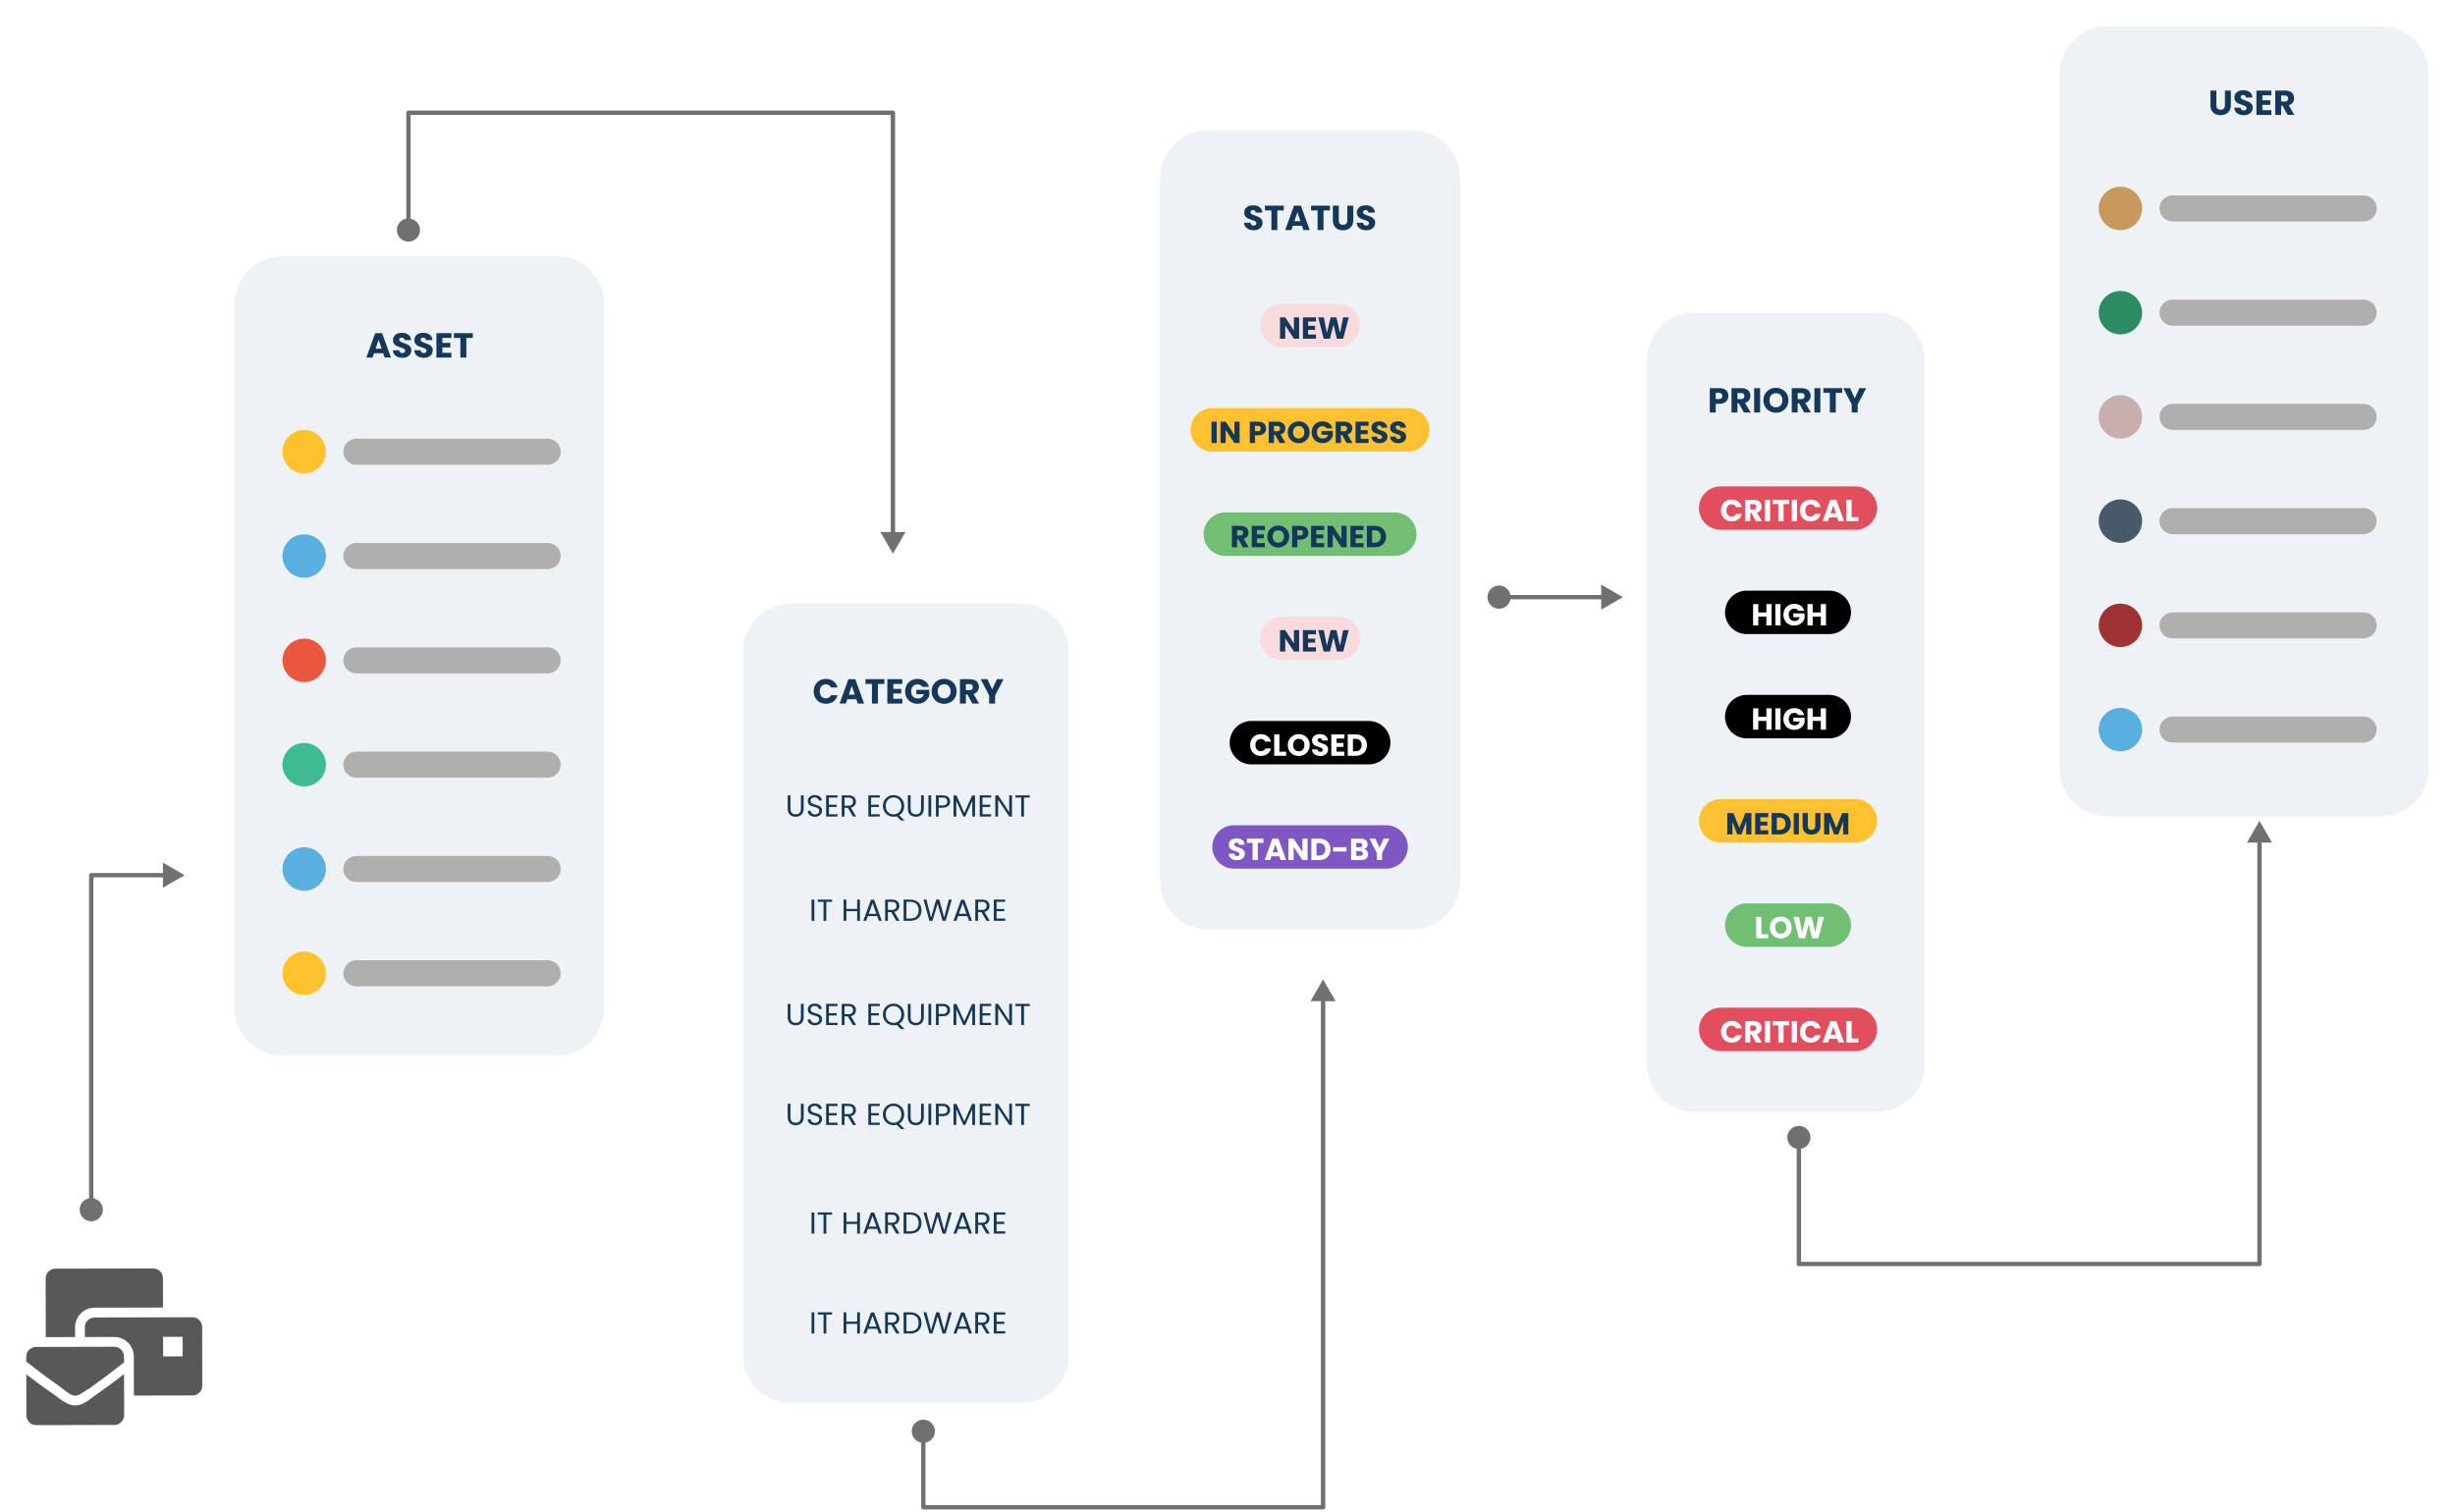 <svg width="565" height="348" viewBox="0 0 565 348" fill="none" xmlns="http://www.w3.org/2000/svg">
<path d="M411.333 261.826C411.333 263.299 412.527 264.493 414 264.493C415.473 264.493 416.667 263.299 416.667 261.826C416.667 260.353 415.473 259.159 414 259.159C412.527 259.159 411.333 260.353 411.333 261.826ZM414 290.955H413.5C413.5 291.231 413.724 291.455 414 291.455V290.955ZM520 290.955V291.455C520.276 291.455 520.5 291.231 520.5 290.955H520ZM520 188.955L517.113 193.955H522.887L520 188.955ZM413.5 261.826V290.955H414.5V261.826H413.5ZM414 291.455H520V290.455H414V291.455ZM520.5 290.955V193.455H519.5V290.955H520.5Z" fill="#707070"/>
<path d="M209.833 329.455C209.833 330.928 211.027 332.122 212.5 332.122C213.973 332.122 215.167 330.928 215.167 329.455C215.167 327.982 213.973 326.788 212.5 326.788C211.027 326.788 209.833 327.982 209.833 329.455ZM212.5 346.955H212C212 347.231 212.224 347.455 212.5 347.455V346.955ZM304.5 346.955V347.455C304.776 347.455 305 347.231 305 346.955H304.5ZM304.5 225.455L301.613 230.455H307.387L304.5 225.455ZM212 329.455V346.955H213V329.455H212ZM212.5 347.455H304.5V346.455H212.5V347.455ZM305 346.955V229.955H304V346.955H305Z" fill="#707070"/>
<g filter="url(#filter0_d_834_25195)">
<path d="M432 68.955H390C383.925 68.955 379 73.88 379 79.955V241.955C379 248.03 383.925 252.955 390 252.955H432C438.075 252.955 443 248.03 443 241.955V79.955C443 73.88 438.075 68.955 432 68.955Z" fill="#EEF2F5"/>
<path d="M397.776 88.147C397.776 88.472 397.701 88.771 397.552 89.043C397.403 89.31 397.173 89.526 396.864 89.691C396.555 89.856 396.171 89.939 395.712 89.939H394.864V91.955H393.496V86.339H395.712C396.16 86.339 396.539 86.416 396.848 86.571C397.157 86.726 397.389 86.939 397.544 87.211C397.699 87.483 397.776 87.795 397.776 88.147ZM395.608 88.851C395.869 88.851 396.064 88.79 396.192 88.667C396.32 88.544 396.384 88.371 396.384 88.147C396.384 87.923 396.32 87.75 396.192 87.627C396.064 87.504 395.869 87.443 395.608 87.443H394.864V88.851H395.608ZM401.352 91.955L400.184 89.835H399.856V91.955H398.488V86.339H400.784C401.227 86.339 401.603 86.416 401.912 86.571C402.227 86.726 402.462 86.939 402.616 87.211C402.771 87.478 402.848 87.776 402.848 88.107C402.848 88.48 402.742 88.814 402.528 89.107C402.32 89.4 402.011 89.608 401.6 89.731L402.896 91.955H401.352ZM399.856 88.867H400.704C400.955 88.867 401.142 88.806 401.264 88.683C401.392 88.56 401.456 88.387 401.456 88.163C401.456 87.95 401.392 87.782 401.264 87.659C401.142 87.536 400.955 87.475 400.704 87.475H399.856V88.867ZM405.075 86.339V91.955H403.707V86.339H405.075ZM408.722 92.011C408.194 92.011 407.709 91.888 407.266 91.643C406.829 91.398 406.48 91.056 406.218 90.619C405.962 90.176 405.834 89.68 405.834 89.131C405.834 88.582 405.962 88.088 406.218 87.651C406.48 87.214 406.829 86.872 407.266 86.627C407.709 86.382 408.194 86.259 408.722 86.259C409.25 86.259 409.733 86.382 410.17 86.627C410.613 86.872 410.96 87.214 411.21 87.651C411.466 88.088 411.594 88.582 411.594 89.131C411.594 89.68 411.466 90.176 411.21 90.619C410.954 91.056 410.608 91.398 410.17 91.643C409.733 91.888 409.25 92.011 408.722 92.011ZM408.722 90.763C409.17 90.763 409.528 90.614 409.794 90.315C410.066 90.016 410.202 89.622 410.202 89.131C410.202 88.635 410.066 88.24 409.794 87.947C409.528 87.648 409.17 87.499 408.722 87.499C408.269 87.499 407.906 87.646 407.634 87.939C407.368 88.232 407.234 88.63 407.234 89.131C407.234 89.627 407.368 90.024 407.634 90.323C407.906 90.616 408.269 90.763 408.722 90.763ZM415.219 91.955L414.051 89.835H413.723V91.955H412.355V86.339H414.651C415.094 86.339 415.47 86.416 415.779 86.571C416.094 86.726 416.329 86.939 416.483 87.211C416.638 87.478 416.715 87.776 416.715 88.107C416.715 88.48 416.609 88.814 416.395 89.107C416.187 89.4 415.878 89.608 415.467 89.731L416.763 91.955H415.219ZM413.723 88.867H414.571C414.822 88.867 415.009 88.806 415.131 88.683C415.259 88.56 415.323 88.387 415.323 88.163C415.323 87.95 415.259 87.782 415.131 87.659C415.009 87.536 414.822 87.475 414.571 87.475H413.723V88.867ZM418.942 86.339V91.955H417.574V86.339H418.942ZM423.974 86.339V87.435H422.486V91.955H421.118V87.435H419.63V86.339H423.974ZM429.476 86.339L427.532 90.099V91.955H426.164V90.099L424.22 86.339H425.772L426.86 88.691L427.94 86.339H429.476Z" fill="#14385A"/>
<path d="M427 108.955H396C393.239 108.955 391 111.194 391 113.955C391 116.717 393.239 118.955 396 118.955H427C429.761 118.955 432 116.717 432 113.955C432 111.194 429.761 108.955 427 108.955Z" fill="#E14F5D"/>
<path d="M396.076 114.503C396.076 114.017 396.181 113.586 396.391 113.208C396.601 112.825 396.892 112.529 397.266 112.319C397.644 112.104 398.071 111.997 398.547 111.997C399.13 111.997 399.629 112.151 400.045 112.459C400.46 112.767 400.738 113.187 400.878 113.719H399.562C399.464 113.513 399.324 113.357 399.142 113.25C398.964 113.142 398.761 113.089 398.533 113.089C398.164 113.089 397.865 113.217 397.637 113.474C397.408 113.73 397.294 114.073 397.294 114.503C397.294 114.932 397.408 115.275 397.637 115.532C397.865 115.788 398.164 115.917 398.533 115.917C398.761 115.917 398.964 115.863 399.142 115.756C399.324 115.648 399.464 115.492 399.562 115.287H400.878C400.738 115.819 400.46 116.239 400.045 116.547C399.629 116.85 399.13 117.002 398.547 117.002C398.071 117.002 397.644 116.897 397.266 116.687C396.892 116.472 396.601 116.176 396.391 115.798C396.181 115.42 396.076 114.988 396.076 114.503ZM404.117 116.967L403.095 115.112H402.808V116.967H401.611V112.053H403.62C404.007 112.053 404.336 112.12 404.607 112.256C404.882 112.391 405.087 112.578 405.223 112.816C405.358 113.049 405.426 113.31 405.426 113.6C405.426 113.926 405.332 114.218 405.146 114.475C404.964 114.731 404.693 114.913 404.334 115.021L405.468 116.967H404.117ZM402.808 114.265H403.55C403.769 114.265 403.932 114.211 404.04 114.104C404.152 113.996 404.208 113.845 404.208 113.649C404.208 113.462 404.152 113.315 404.04 113.208C403.932 113.1 403.769 113.047 403.55 113.047H402.808V114.265ZM407.374 112.053V116.967H406.177V112.053H407.374ZM411.777 112.053V113.012H410.475V116.967H409.278V113.012H407.976V112.053H411.777ZM413.574 112.053V116.967H412.377V112.053H413.574ZM414.239 114.503C414.239 114.017 414.344 113.586 414.554 113.208C414.764 112.825 415.055 112.529 415.429 112.319C415.807 112.104 416.234 111.997 416.71 111.997C417.293 111.997 417.792 112.151 418.208 112.459C418.623 112.767 418.901 113.187 419.041 113.719H417.725C417.627 113.513 417.487 113.357 417.305 113.25C417.127 113.142 416.924 113.089 416.696 113.089C416.327 113.089 416.028 113.217 415.8 113.474C415.571 113.73 415.457 114.073 415.457 114.503C415.457 114.932 415.571 115.275 415.8 115.532C416.028 115.788 416.327 115.917 416.696 115.917C416.924 115.917 417.127 115.863 417.305 115.756C417.487 115.648 417.627 115.492 417.725 115.287H419.041C418.901 115.819 418.623 116.239 418.208 116.547C417.792 116.85 417.293 117.002 416.71 117.002C416.234 117.002 415.807 116.897 415.429 116.687C415.055 116.472 414.764 116.176 414.554 115.798C414.344 115.42 414.239 114.988 414.239 114.503ZM422.833 116.099H420.999L420.705 116.967H419.452L421.23 112.053H422.616L424.394 116.967H423.127L422.833 116.099ZM422.525 115.175L421.916 113.376L421.314 115.175H422.525ZM426.132 116.043H427.7V116.967H424.935V112.053H426.132V116.043Z" fill="white"/>
<path d="M427 228.955H396C393.239 228.955 391 231.194 391 233.955C391 236.717 393.239 238.955 396 238.955H427C429.761 238.955 432 236.717 432 233.955C432 231.194 429.761 228.955 427 228.955Z" fill="#E14F5D"/>
<path d="M396.076 234.503C396.076 234.017 396.181 233.586 396.391 233.208C396.601 232.825 396.892 232.529 397.266 232.319C397.644 232.104 398.071 231.997 398.547 231.997C399.13 231.997 399.629 232.151 400.045 232.459C400.46 232.767 400.738 233.187 400.878 233.719H399.562C399.464 233.513 399.324 233.357 399.142 233.25C398.964 233.142 398.761 233.089 398.533 233.089C398.164 233.089 397.865 233.217 397.637 233.474C397.408 233.73 397.294 234.073 397.294 234.503C397.294 234.932 397.408 235.275 397.637 235.532C397.865 235.788 398.164 235.917 398.533 235.917C398.761 235.917 398.964 235.863 399.142 235.756C399.324 235.648 399.464 235.492 399.562 235.287H400.878C400.738 235.819 400.46 236.239 400.045 236.547C399.629 236.85 399.13 237.002 398.547 237.002C398.071 237.002 397.644 236.897 397.266 236.687C396.892 236.472 396.601 236.176 396.391 235.798C396.181 235.42 396.076 234.988 396.076 234.503ZM404.117 236.967L403.095 235.112H402.808V236.967H401.611V232.053H403.62C404.007 232.053 404.336 232.12 404.607 232.256C404.882 232.391 405.087 232.578 405.223 232.816C405.358 233.049 405.426 233.31 405.426 233.6C405.426 233.926 405.332 234.218 405.146 234.475C404.964 234.731 404.693 234.913 404.334 235.021L405.468 236.967H404.117ZM402.808 234.265H403.55C403.769 234.265 403.932 234.211 404.04 234.104C404.152 233.996 404.208 233.845 404.208 233.649C404.208 233.462 404.152 233.315 404.04 233.208C403.932 233.1 403.769 233.047 403.55 233.047H402.808V234.265ZM407.374 232.053V236.967H406.177V232.053H407.374ZM411.777 232.053V233.012H410.475V236.967H409.278V233.012H407.976V232.053H411.777ZM413.574 232.053V236.967H412.377V232.053H413.574ZM414.239 234.503C414.239 234.017 414.344 233.586 414.554 233.208C414.764 232.825 415.055 232.529 415.429 232.319C415.807 232.104 416.234 231.997 416.71 231.997C417.293 231.997 417.792 232.151 418.208 232.459C418.623 232.767 418.901 233.187 419.041 233.719H417.725C417.627 233.513 417.487 233.357 417.305 233.25C417.127 233.142 416.924 233.089 416.696 233.089C416.327 233.089 416.028 233.217 415.8 233.474C415.571 233.73 415.457 234.073 415.457 234.503C415.457 234.932 415.571 235.275 415.8 235.532C416.028 235.788 416.327 235.917 416.696 235.917C416.924 235.917 417.127 235.863 417.305 235.756C417.487 235.648 417.627 235.492 417.725 235.287H419.041C418.901 235.819 418.623 236.239 418.208 236.547C417.792 236.85 417.293 237.002 416.71 237.002C416.234 237.002 415.807 236.897 415.429 236.687C415.055 236.472 414.764 236.176 414.554 235.798C414.344 235.42 414.239 234.988 414.239 234.503ZM422.833 236.099H420.999L420.705 236.967H419.452L421.23 232.053H422.616L424.394 236.967H423.127L422.833 236.099ZM422.525 235.175L421.916 233.376L421.314 235.175H422.525ZM426.132 236.043H427.7V236.967H424.935V232.053H426.132V236.043Z" fill="white"/>
<path d="M427 180.955H396C393.239 180.955 391 183.194 391 185.955C391 188.717 393.239 190.955 396 190.955H427C429.761 190.955 432 188.717 432 185.955C432 183.194 429.761 180.955 427 180.955Z" fill="#FFC12F"/>
<path d="M403.078 184.162V189.076H401.881V186.129L400.782 189.076H399.816L398.71 186.122V189.076H397.513V184.162H398.927L400.306 187.564L401.671 184.162H403.078ZM405.136 185.121V186.115H406.739V187.039H405.136V188.117H406.949V189.076H403.939V184.162H406.949V185.121H405.136ZM409.567 184.162C410.085 184.162 410.537 184.265 410.925 184.47C411.312 184.676 411.611 184.965 411.821 185.338C412.035 185.707 412.143 186.134 412.143 186.619C412.143 187.1 412.035 187.527 411.821 187.9C411.611 188.274 411.31 188.563 410.918 188.768C410.53 188.974 410.08 189.076 409.567 189.076H407.726V184.162H409.567ZM409.49 188.04C409.942 188.04 410.295 187.917 410.547 187.669C410.799 187.422 410.925 187.072 410.925 186.619C410.925 186.167 410.799 185.814 410.547 185.562C410.295 185.31 409.942 185.184 409.49 185.184H408.923V188.04H409.49ZM414.009 184.162V189.076H412.812V184.162H414.009ZM416.052 184.162V187.102C416.052 187.396 416.124 187.623 416.269 187.781C416.414 187.94 416.626 188.019 416.906 188.019C417.186 188.019 417.401 187.94 417.55 187.781C417.699 187.623 417.774 187.396 417.774 187.102V184.162H418.971V187.095C418.971 187.534 418.878 187.905 418.691 188.208C418.504 188.512 418.252 188.74 417.935 188.894C417.622 189.048 417.272 189.125 416.885 189.125C416.498 189.125 416.15 189.051 415.842 188.901C415.539 188.747 415.298 188.519 415.121 188.215C414.944 187.907 414.855 187.534 414.855 187.095V184.162H416.052ZM425.377 184.162V189.076H424.18V186.129L423.081 189.076H422.115L421.009 186.122V189.076H419.812V184.162H421.226L422.605 187.564L423.97 184.162H425.377Z" fill="#14385A"/>
<path d="M421 156.955H402C399.239 156.955 397 159.194 397 161.955C397 164.717 399.239 166.955 402 166.955H421C423.761 166.955 426 164.717 426 161.955C426 159.194 423.761 156.955 421 156.955Z" fill="black"/>
<path d="M407.717 160.053V164.967H406.52V162.944H404.658V164.967H403.461V160.053H404.658V161.978H406.52V160.053H407.717ZM409.778 160.053V164.967H408.581V160.053H409.778ZM413.908 161.607C413.819 161.443 413.691 161.32 413.523 161.236C413.36 161.147 413.166 161.103 412.942 161.103C412.555 161.103 412.244 161.231 412.011 161.488C411.778 161.74 411.661 162.078 411.661 162.503C411.661 162.955 411.782 163.31 412.025 163.567C412.272 163.819 412.611 163.945 413.04 163.945C413.334 163.945 413.581 163.87 413.782 163.721C413.987 163.571 414.137 163.357 414.23 163.077H412.711V162.195H415.315V163.308C415.226 163.606 415.075 163.884 414.86 164.141C414.65 164.397 414.382 164.605 414.055 164.764C413.728 164.922 413.36 165.002 412.949 165.002C412.464 165.002 412.03 164.897 411.647 164.687C411.269 164.472 410.973 164.176 410.758 163.798C410.548 163.42 410.443 162.988 410.443 162.503C410.443 162.017 410.548 161.586 410.758 161.208C410.973 160.825 411.269 160.529 411.647 160.319C412.025 160.104 412.457 159.997 412.942 159.997C413.53 159.997 414.025 160.139 414.426 160.424C414.832 160.708 415.1 161.103 415.231 161.607H413.908ZM420.234 160.053V164.967H419.037V162.944H417.175V164.967H415.978V160.053H417.175V161.978H419.037V160.053H420.234Z" fill="white"/>
<path d="M421 204.955H402C399.239 204.955 397 207.194 397 209.955C397 212.717 399.239 214.955 402 214.955H421C423.761 214.955 426 212.717 426 209.955C426 207.194 423.761 204.955 421 204.955Z" fill="#70BF73"/>
<path d="M405.372 212.043H406.94V212.967H404.175V208.053H405.372V212.043ZM409.835 213.016C409.373 213.016 408.948 212.908 408.561 212.694C408.178 212.479 407.873 212.18 407.644 211.798C407.42 211.41 407.308 210.976 407.308 210.496C407.308 210.015 407.42 209.583 407.644 209.201C407.873 208.818 408.178 208.519 408.561 208.305C408.948 208.09 409.373 207.983 409.835 207.983C410.297 207.983 410.719 208.09 411.102 208.305C411.489 208.519 411.793 208.818 412.012 209.201C412.236 209.583 412.348 210.015 412.348 210.496C412.348 210.976 412.236 211.41 412.012 211.798C411.788 212.18 411.485 212.479 411.102 212.694C410.719 212.908 410.297 213.016 409.835 213.016ZM409.835 211.924C410.227 211.924 410.54 211.793 410.773 211.532C411.011 211.27 411.13 210.925 411.13 210.496C411.13 210.062 411.011 209.716 410.773 209.46C410.54 209.198 410.227 209.068 409.835 209.068C409.438 209.068 409.121 209.196 408.883 209.453C408.65 209.709 408.533 210.057 408.533 210.496C408.533 210.93 408.65 211.277 408.883 211.539C409.121 211.795 409.438 211.924 409.835 211.924ZM419.776 208.053L418.495 212.967H417.046L416.262 209.733L415.45 212.967H414.001L412.755 208.053H414.036L414.743 211.63L415.618 208.053H416.934L417.774 211.63L418.488 208.053H419.776Z" fill="white"/>
<path d="M421 132.955H402C399.239 132.955 397 135.194 397 137.955C397 140.717 399.239 142.955 402 142.955H421C423.761 142.955 426 140.717 426 137.955C426 135.194 423.761 132.955 421 132.955Z" fill="black"/>
<path d="M407.717 136.053V140.967H406.52V138.944H404.658V140.967H403.461V136.053H404.658V137.978H406.52V136.053H407.717ZM409.778 136.053V140.967H408.581V136.053H409.778ZM413.908 137.607C413.819 137.443 413.691 137.32 413.523 137.236C413.36 137.147 413.166 137.103 412.942 137.103C412.555 137.103 412.244 137.231 412.011 137.488C411.778 137.74 411.661 138.078 411.661 138.503C411.661 138.955 411.782 139.31 412.025 139.567C412.272 139.819 412.611 139.945 413.04 139.945C413.334 139.945 413.581 139.87 413.782 139.721C413.987 139.571 414.137 139.357 414.23 139.077H412.711V138.195H415.315V139.308C415.226 139.606 415.075 139.884 414.86 140.141C414.65 140.397 414.382 140.605 414.055 140.764C413.728 140.922 413.36 141.002 412.949 141.002C412.464 141.002 412.03 140.897 411.647 140.687C411.269 140.472 410.973 140.176 410.758 139.798C410.548 139.42 410.443 138.988 410.443 138.503C410.443 138.017 410.548 137.586 410.758 137.208C410.973 136.825 411.269 136.529 411.647 136.319C412.025 136.104 412.457 135.997 412.942 135.997C413.53 135.997 414.025 136.139 414.426 136.424C414.832 136.708 415.1 137.103 415.231 137.607H413.908ZM420.234 136.053V140.967H419.037V138.944H417.175V140.967H415.978V136.053H417.175V137.978H419.037V136.053H420.234Z" fill="white"/>
<path d="M342.333 134.455C342.333 135.928 343.527 137.122 345 137.122C346.473 137.122 347.667 135.928 347.667 134.455C347.667 132.982 346.473 131.788 345 131.788C343.527 131.788 342.333 132.982 342.333 134.455ZM373.5 134.455L368.5 131.568V137.342L373.5 134.455ZM345 134.955H369V133.955H345L345 134.955Z" fill="#707070"/>
<path d="M91.333 49.955C91.333 51.428 92.527 52.622 94 52.622C95.473 52.622 96.667 51.428 96.667 49.955C96.667 48.482 95.473 47.288 94 47.288C92.527 47.288 91.333 48.482 91.333 49.955ZM94 22.955V22.455C93.724 22.455 93.5 22.679 93.5 22.955H94ZM205.5 22.955H206C206 22.679 205.776 22.455 205.5 22.455V22.955ZM205.5 124.455L208.387 119.455H202.613L205.5 124.455ZM94.5 49.955V22.955H93.5V49.955H94.5ZM94 23.455H205.5V22.455H94V23.455ZM205 22.955V119.955H206V22.955H205Z" fill="#707070"/>
<path d="M235 135.955H182C175.925 135.955 171 140.88 171 146.955V308.955C171 315.03 175.925 319.955 182 319.955H235C241.075 319.955 246 315.03 246 308.955V146.955C246 140.88 241.075 135.955 235 135.955Z" fill="#EEF2F5"/>
<path d="M187.264 156.139C187.264 155.584 187.384 155.091 187.624 154.659C187.864 154.222 188.197 153.883 188.624 153.643C189.056 153.398 189.544 153.275 190.088 153.275C190.755 153.275 191.325 153.451 191.8 153.803C192.275 154.155 192.592 154.635 192.752 155.243H191.248C191.136 155.008 190.976 154.83 190.768 154.707C190.565 154.584 190.333 154.523 190.072 154.523C189.651 154.523 189.309 154.67 189.048 154.963C188.787 155.256 188.656 155.648 188.656 156.139C188.656 156.63 188.787 157.022 189.048 157.315C189.309 157.608 189.651 157.755 190.072 157.755C190.333 157.755 190.565 157.694 190.768 157.571C190.976 157.448 191.136 157.27 191.248 157.035H192.752C192.592 157.643 192.275 158.123 191.8 158.475C191.325 158.822 190.755 158.995 190.088 158.995C189.544 158.995 189.056 158.875 188.624 158.635C188.197 158.39 187.864 158.051 187.624 157.619C187.384 157.187 187.264 156.694 187.264 156.139ZM197.086 157.963H194.99L194.654 158.955H193.222L195.254 153.339H196.838L198.87 158.955H197.422L197.086 157.963ZM196.734 156.907L196.038 154.851L195.35 156.907H196.734ZM203.528 153.339V154.435H202.04V158.955H200.672V154.435H199.184V153.339H203.528ZM205.583 154.435V155.571H207.415V156.627H205.583V157.859H207.655V158.955H204.215V153.339H207.655V154.435H205.583ZM212.271 155.115C212.17 154.928 212.023 154.787 211.831 154.691C211.644 154.59 211.423 154.539 211.167 154.539C210.724 154.539 210.37 154.686 210.103 154.979C209.836 155.267 209.703 155.654 209.703 156.139C209.703 156.656 209.842 157.062 210.119 157.355C210.402 157.643 210.788 157.787 211.279 157.787C211.615 157.787 211.898 157.702 212.127 157.531C212.362 157.36 212.532 157.115 212.639 156.795H210.903V155.787H213.879V157.059C213.778 157.4 213.604 157.718 213.359 158.011C213.119 158.304 212.812 158.542 212.439 158.723C212.066 158.904 211.644 158.995 211.175 158.995C210.62 158.995 210.124 158.875 209.687 158.635C209.255 158.39 208.916 158.051 208.671 157.619C208.431 157.187 208.311 156.694 208.311 156.139C208.311 155.584 208.431 155.091 208.671 154.659C208.916 154.222 209.255 153.883 209.687 153.643C210.119 153.398 210.612 153.275 211.167 153.275C211.839 153.275 212.404 153.438 212.863 153.763C213.327 154.088 213.634 154.539 213.783 155.115H212.271ZM217.293 159.011C216.765 159.011 216.279 158.888 215.837 158.643C215.399 158.398 215.05 158.056 214.789 157.619C214.533 157.176 214.405 156.68 214.405 156.131C214.405 155.582 214.533 155.088 214.789 154.651C215.05 154.214 215.399 153.872 215.837 153.627C216.279 153.382 216.765 153.259 217.293 153.259C217.821 153.259 218.303 153.382 218.741 153.627C219.183 153.872 219.53 154.214 219.781 154.651C220.037 155.088 220.165 155.582 220.165 156.131C220.165 156.68 220.037 157.176 219.781 157.619C219.525 158.056 219.178 158.398 218.741 158.643C218.303 158.888 217.821 159.011 217.293 159.011ZM217.293 157.763C217.741 157.763 218.098 157.614 218.365 157.315C218.637 157.016 218.773 156.622 218.773 156.131C218.773 155.635 218.637 155.24 218.365 154.947C218.098 154.648 217.741 154.499 217.293 154.499C216.839 154.499 216.477 154.646 216.205 154.939C215.938 155.232 215.805 155.63 215.805 156.131C215.805 156.627 215.938 157.024 216.205 157.323C216.477 157.616 216.839 157.763 217.293 157.763ZM223.79 158.955L222.622 156.835H222.294V158.955H220.926V153.339H223.222C223.664 153.339 224.04 153.416 224.35 153.571C224.664 153.726 224.899 153.939 225.054 154.211C225.208 154.478 225.286 154.776 225.286 155.107C225.286 155.48 225.179 155.814 224.966 156.107C224.758 156.4 224.448 156.608 224.038 156.731L225.334 158.955H223.79ZM222.294 155.867H223.142C223.392 155.867 223.579 155.806 223.702 155.683C223.83 155.56 223.894 155.387 223.894 155.163C223.894 154.95 223.83 154.782 223.702 154.659C223.579 154.536 223.392 154.475 223.142 154.475H222.294V155.867ZM230.96 153.339L229.016 157.099V158.955H227.648V157.099L225.704 153.339H227.256L228.344 155.691L229.424 153.339H230.96Z" fill="#14385A"/>
<path d="M186.772 208.955H187.409V204.076H186.772V208.955ZM188.194 204.594H189.531V208.955H190.168V204.594H191.498V204.076H188.194V204.594ZM197.27 208.955H197.907V204.076H197.27V206.218H194.785V204.076H194.148V208.955H194.785V206.743H197.27V208.955ZM202.264 208.955H202.936L201.179 204.104H200.444L198.68 208.955H199.352L199.744 207.87H201.872L202.264 208.955ZM201.69 207.352H199.926L200.808 204.888L201.69 207.352ZM206.316 205.511C206.316 206.057 206.001 206.449 205.28 206.449H204.342V204.601H205.28C206.008 204.601 206.316 204.958 206.316 205.511ZM203.705 204.076V208.955H204.342V206.96H205.112L206.274 208.955H207.037L205.812 206.911C206.631 206.729 206.974 206.134 206.974 205.511C206.974 204.713 206.428 204.076 205.28 204.076H203.705ZM209.482 204.076H207.963V208.955H209.482C211.085 208.955 212.072 208.038 212.072 206.526C212.072 205.014 211.085 204.076 209.482 204.076ZM208.6 208.43V204.594H209.482C210.756 204.594 211.421 205.336 211.421 206.526C211.421 207.716 210.756 208.43 209.482 208.43H208.6ZM213.9 208.962L214.607 208.955L215.783 205.028L216.917 208.955H217.631L219.045 204.076H218.359L217.288 208.199L216.168 204.076H215.454L214.278 208.213L213.214 204.076H212.535L213.9 208.962ZM223.018 208.955H223.69L221.933 204.104H221.198L219.434 208.955H220.106L220.498 207.87H222.626L223.018 208.955ZM222.444 207.352H220.68L221.562 204.888L222.444 207.352ZM227.069 205.511C227.069 206.057 226.754 206.449 226.033 206.449H225.095V204.601H226.033C226.761 204.601 227.069 204.958 227.069 205.511ZM224.458 204.076V208.955H225.095V206.96H225.865L227.027 208.955H227.79L226.565 206.911C227.384 206.729 227.727 206.134 227.727 205.511C227.727 204.713 227.181 204.076 226.033 204.076H224.458ZM231.342 204.069H228.717V208.955H231.342V208.43H229.354V206.75H231.132V206.225H229.354V204.594H231.342V204.069Z" fill="#14385A"/>
<path d="M186.772 280.955H187.409V276.076H186.772V280.955ZM188.194 276.594H189.531V280.955H190.168V276.594H191.498V276.076H188.194V276.594ZM197.27 280.955H197.907V276.076H197.27V278.218H194.785V276.076H194.148V280.955H194.785V278.743H197.27V280.955ZM202.264 280.955H202.936L201.179 276.104H200.444L198.68 280.955H199.352L199.744 279.87H201.872L202.264 280.955ZM201.69 279.352H199.926L200.808 276.888L201.69 279.352ZM206.316 277.511C206.316 278.057 206.001 278.449 205.28 278.449H204.342V276.601H205.28C206.008 276.601 206.316 276.958 206.316 277.511ZM203.705 276.076V280.955H204.342V278.96H205.112L206.274 280.955H207.037L205.812 278.911C206.631 278.729 206.974 278.134 206.974 277.511C206.974 276.713 206.428 276.076 205.28 276.076H203.705ZM209.482 276.076H207.963V280.955H209.482C211.085 280.955 212.072 280.038 212.072 278.526C212.072 277.014 211.085 276.076 209.482 276.076ZM208.6 280.43V276.594H209.482C210.756 276.594 211.421 277.336 211.421 278.526C211.421 279.716 210.756 280.43 209.482 280.43H208.6ZM213.9 280.962L214.607 280.955L215.783 277.028L216.917 280.955H217.631L219.045 276.076H218.359L217.288 280.199L216.168 276.076H215.454L214.278 280.213L213.214 276.076H212.535L213.9 280.962ZM223.018 280.955H223.69L221.933 276.104H221.198L219.434 280.955H220.106L220.498 279.87H222.626L223.018 280.955ZM222.444 279.352H220.68L221.562 276.888L222.444 279.352ZM227.069 277.511C227.069 278.057 226.754 278.449 226.033 278.449H225.095V276.601H226.033C226.761 276.601 227.069 276.958 227.069 277.511ZM224.458 276.076V280.955H225.095V278.96H225.865L227.027 280.955H227.79L226.565 278.911C227.384 278.729 227.727 278.134 227.727 277.511C227.727 276.713 227.181 276.076 226.033 276.076H224.458ZM231.342 276.069H228.717V280.955H231.342V280.43H229.354V278.75H231.132V278.225H229.354V276.594H231.342V276.069Z" fill="#14385A"/>
<path d="M186.772 303.955H187.409V299.076H186.772V303.955ZM188.194 299.594H189.531V303.955H190.168V299.594H191.498V299.076H188.194V299.594ZM197.27 303.955H197.907V299.076H197.27V301.218H194.785V299.076H194.148V303.955H194.785V301.743H197.27V303.955ZM202.264 303.955H202.936L201.179 299.104H200.444L198.68 303.955H199.352L199.744 302.87H201.872L202.264 303.955ZM201.69 302.352H199.926L200.808 299.888L201.69 302.352ZM206.316 300.511C206.316 301.057 206.001 301.449 205.28 301.449H204.342V299.601H205.28C206.008 299.601 206.316 299.958 206.316 300.511ZM203.705 299.076V303.955H204.342V301.96H205.112L206.274 303.955H207.037L205.812 301.911C206.631 301.729 206.974 301.134 206.974 300.511C206.974 299.713 206.428 299.076 205.28 299.076H203.705ZM209.482 299.076H207.963V303.955H209.482C211.085 303.955 212.072 303.038 212.072 301.526C212.072 300.014 211.085 299.076 209.482 299.076ZM208.6 303.43V299.594H209.482C210.756 299.594 211.421 300.336 211.421 301.526C211.421 302.716 210.756 303.43 209.482 303.43H208.6ZM213.9 303.962L214.607 303.955L215.783 300.028L216.917 303.955H217.631L219.045 299.076H218.359L217.288 303.199L216.168 299.076H215.454L214.278 303.213L213.214 299.076H212.535L213.9 303.962ZM223.018 303.955H223.69L221.933 299.104H221.198L219.434 303.955H220.106L220.498 302.87H222.626L223.018 303.955ZM222.444 302.352H220.68L221.562 299.888L222.444 302.352ZM227.069 300.511C227.069 301.057 226.754 301.449 226.033 301.449H225.095V299.601H226.033C226.761 299.601 227.069 299.958 227.069 300.511ZM224.458 299.076V303.955H225.095V301.96H225.865L227.027 303.955H227.79L226.565 301.911C227.384 301.729 227.727 301.134 227.727 300.511C227.727 299.713 227.181 299.076 226.033 299.076H224.458ZM231.342 299.069H228.717V303.955H231.342V303.43H229.354V301.75H231.132V301.225H229.354V299.594H231.342V299.069Z" fill="#14385A"/>
<path d="M181.284 183.156C181.284 184.423 182.11 185.004 183.118 185.004C184.126 185.004 184.959 184.423 184.959 183.156V180.076H184.322V183.163C184.322 184.059 183.846 184.444 183.125 184.444C182.404 184.444 181.921 184.059 181.921 183.163V180.076H181.284V183.156ZM189.193 183.625C189.193 181.819 186.561 182.603 186.561 181.343C186.561 180.818 186.974 180.545 187.499 180.559C188.094 180.566 188.402 180.937 188.444 181.266H189.144C189.067 180.524 188.458 180.013 187.527 180.013C186.561 180.013 185.91 180.559 185.91 181.364C185.91 183.177 188.549 182.337 188.549 183.653C188.549 184.115 188.185 184.465 187.569 184.465C186.89 184.465 186.603 184.059 186.561 183.653H185.882C185.896 184.458 186.589 185.004 187.569 185.004C188.626 185.004 189.193 184.318 189.193 183.625ZM192.755 180.069H190.13V184.955H192.755V184.43H190.767V182.75H192.545V182.225H190.767V180.594H192.755V180.069ZM196.33 181.511C196.33 182.057 196.015 182.449 195.294 182.449H194.356V180.601H195.294C196.022 180.601 196.33 180.958 196.33 181.511ZM193.719 180.076V184.955H194.356V182.96H195.126L196.288 184.955H197.051L195.826 182.911C196.645 182.729 196.988 182.134 196.988 181.511C196.988 180.713 196.442 180.076 195.294 180.076H193.719ZM202.469 180.069H199.844V184.955H202.469V184.43H200.481V182.75H202.259V182.225H200.481V180.594H202.469V180.069ZM203.846 182.512C203.846 181.315 204.616 180.573 205.645 180.573C206.674 180.573 207.444 181.315 207.444 182.512C207.444 183.702 206.674 184.451 205.645 184.451C204.616 184.451 203.846 183.702 203.846 182.512ZM208.095 182.512C208.095 181.049 207.024 180.02 205.645 180.02C204.273 180.02 203.195 181.049 203.195 182.512C203.195 183.975 204.273 185.004 205.645 185.004C205.897 185.004 206.142 184.969 206.373 184.906L207.346 185.879H208.172L206.94 184.654C207.64 184.234 208.095 183.464 208.095 182.512ZM208.935 183.156C208.935 184.423 209.761 185.004 210.769 185.004C211.777 185.004 212.61 184.423 212.61 183.156V180.076H211.973V183.163C211.973 184.059 211.497 184.444 210.776 184.444C210.055 184.444 209.572 184.059 209.572 183.163V180.076H208.935V183.156ZM213.673 184.955H214.31V180.076H213.673V184.955ZM216.033 182.393V180.601H216.971C217.699 180.601 218.007 180.937 218.007 181.504C218.007 182.05 217.699 182.393 216.971 182.393H216.033ZM218.658 181.504C218.658 180.706 218.119 180.076 216.971 180.076H215.396V184.955H216.033V182.918H216.971C218.182 182.918 218.658 182.246 218.658 181.504ZM219.449 184.955H220.086V181.336L221.703 184.955H222.151L223.761 181.343V184.955H224.398V180.111H223.719L221.927 184.115L220.135 180.111H219.449V184.955ZM228.104 180.069H225.479V184.955H228.104V184.43H226.116V182.75H227.894V182.225H226.116V180.594H228.104V180.069ZM232.267 180.069V183.947L229.705 180.069H229.068V184.955H229.705V181.07L232.267 184.955H232.904V180.069H232.267ZM233.688 180.594H235.025V184.955H235.662V180.594H236.992V180.076H233.688V180.594Z" fill="#14385A"/>
<path d="M181.284 231.156C181.284 232.423 182.11 233.004 183.118 233.004C184.126 233.004 184.959 232.423 184.959 231.156V228.076H184.322V231.163C184.322 232.059 183.846 232.444 183.125 232.444C182.404 232.444 181.921 232.059 181.921 231.163V228.076H181.284V231.156ZM189.193 231.625C189.193 229.819 186.561 230.603 186.561 229.343C186.561 228.818 186.974 228.545 187.499 228.559C188.094 228.566 188.402 228.937 188.444 229.266H189.144C189.067 228.524 188.458 228.013 187.527 228.013C186.561 228.013 185.91 228.559 185.91 229.364C185.91 231.177 188.549 230.337 188.549 231.653C188.549 232.115 188.185 232.465 187.569 232.465C186.89 232.465 186.603 232.059 186.561 231.653H185.882C185.896 232.458 186.589 233.004 187.569 233.004C188.626 233.004 189.193 232.318 189.193 231.625ZM192.755 228.069H190.13V232.955H192.755V232.43H190.767V230.75H192.545V230.225H190.767V228.594H192.755V228.069ZM196.33 229.511C196.33 230.057 196.015 230.449 195.294 230.449H194.356V228.601H195.294C196.022 228.601 196.33 228.958 196.33 229.511ZM193.719 228.076V232.955H194.356V230.96H195.126L196.288 232.955H197.051L195.826 230.911C196.645 230.729 196.988 230.134 196.988 229.511C196.988 228.713 196.442 228.076 195.294 228.076H193.719ZM202.469 228.069H199.844V232.955H202.469V232.43H200.481V230.75H202.259V230.225H200.481V228.594H202.469V228.069ZM203.846 230.512C203.846 229.315 204.616 228.573 205.645 228.573C206.674 228.573 207.444 229.315 207.444 230.512C207.444 231.702 206.674 232.451 205.645 232.451C204.616 232.451 203.846 231.702 203.846 230.512ZM208.095 230.512C208.095 229.049 207.024 228.02 205.645 228.02C204.273 228.02 203.195 229.049 203.195 230.512C203.195 231.975 204.273 233.004 205.645 233.004C205.897 233.004 206.142 232.969 206.373 232.906L207.346 233.879H208.172L206.94 232.654C207.64 232.234 208.095 231.464 208.095 230.512ZM208.935 231.156C208.935 232.423 209.761 233.004 210.769 233.004C211.777 233.004 212.61 232.423 212.61 231.156V228.076H211.973V231.163C211.973 232.059 211.497 232.444 210.776 232.444C210.055 232.444 209.572 232.059 209.572 231.163V228.076H208.935V231.156ZM213.673 232.955H214.31V228.076H213.673V232.955ZM216.033 230.393V228.601H216.971C217.699 228.601 218.007 228.937 218.007 229.504C218.007 230.05 217.699 230.393 216.971 230.393H216.033ZM218.658 229.504C218.658 228.706 218.119 228.076 216.971 228.076H215.396V232.955H216.033V230.918H216.971C218.182 230.918 218.658 230.246 218.658 229.504ZM219.449 232.955H220.086V229.336L221.703 232.955H222.151L223.761 229.343V232.955H224.398V228.111H223.719L221.927 232.115L220.135 228.111H219.449V232.955ZM228.104 228.069H225.479V232.955H228.104V232.43H226.116V230.75H227.894V230.225H226.116V228.594H228.104V228.069ZM232.267 228.069V231.947L229.705 228.069H229.068V232.955H229.705V229.07L232.267 232.955H232.904V228.069H232.267ZM233.688 228.594H235.025V232.955H235.662V228.594H236.992V228.076H233.688V228.594Z" fill="#14385A"/>
<path d="M181.284 254.156C181.284 255.423 182.11 256.004 183.118 256.004C184.126 256.004 184.959 255.423 184.959 254.156V251.076H184.322V254.163C184.322 255.059 183.846 255.444 183.125 255.444C182.404 255.444 181.921 255.059 181.921 254.163V251.076H181.284V254.156ZM189.193 254.625C189.193 252.819 186.561 253.603 186.561 252.343C186.561 251.818 186.974 251.545 187.499 251.559C188.094 251.566 188.402 251.937 188.444 252.266H189.144C189.067 251.524 188.458 251.013 187.527 251.013C186.561 251.013 185.91 251.559 185.91 252.364C185.91 254.177 188.549 253.337 188.549 254.653C188.549 255.115 188.185 255.465 187.569 255.465C186.89 255.465 186.603 255.059 186.561 254.653H185.882C185.896 255.458 186.589 256.004 187.569 256.004C188.626 256.004 189.193 255.318 189.193 254.625ZM192.755 251.069H190.13V255.955H192.755V255.43H190.767V253.75H192.545V253.225H190.767V251.594H192.755V251.069ZM196.33 252.511C196.33 253.057 196.015 253.449 195.294 253.449H194.356V251.601H195.294C196.022 251.601 196.33 251.958 196.33 252.511ZM193.719 251.076V255.955H194.356V253.96H195.126L196.288 255.955H197.051L195.826 253.911C196.645 253.729 196.988 253.134 196.988 252.511C196.988 251.713 196.442 251.076 195.294 251.076H193.719ZM202.469 251.069H199.844V255.955H202.469V255.43H200.481V253.75H202.259V253.225H200.481V251.594H202.469V251.069ZM203.846 253.512C203.846 252.315 204.616 251.573 205.645 251.573C206.674 251.573 207.444 252.315 207.444 253.512C207.444 254.702 206.674 255.451 205.645 255.451C204.616 255.451 203.846 254.702 203.846 253.512ZM208.095 253.512C208.095 252.049 207.024 251.02 205.645 251.02C204.273 251.02 203.195 252.049 203.195 253.512C203.195 254.975 204.273 256.004 205.645 256.004C205.897 256.004 206.142 255.969 206.373 255.906L207.346 256.879H208.172L206.94 255.654C207.64 255.234 208.095 254.464 208.095 253.512ZM208.935 254.156C208.935 255.423 209.761 256.004 210.769 256.004C211.777 256.004 212.61 255.423 212.61 254.156V251.076H211.973V254.163C211.973 255.059 211.497 255.444 210.776 255.444C210.055 255.444 209.572 255.059 209.572 254.163V251.076H208.935V254.156ZM213.673 255.955H214.31V251.076H213.673V255.955ZM216.033 253.393V251.601H216.971C217.699 251.601 218.007 251.937 218.007 252.504C218.007 253.05 217.699 253.393 216.971 253.393H216.033ZM218.658 252.504C218.658 251.706 218.119 251.076 216.971 251.076H215.396V255.955H216.033V253.918H216.971C218.182 253.918 218.658 253.246 218.658 252.504ZM219.449 255.955H220.086V252.336L221.703 255.955H222.151L223.761 252.343V255.955H224.398V251.111H223.719L221.927 255.115L220.135 251.111H219.449V255.955ZM228.104 251.069H225.479V255.955H228.104V255.43H226.116V253.75H227.894V253.225H226.116V251.594H228.104V251.069ZM232.267 251.069V254.947L229.705 251.069H229.068V255.955H229.705V252.07L232.267 255.955H232.904V251.069H232.267ZM233.688 251.594H235.025V255.955H235.662V251.594H236.992V251.076H233.688V251.594Z" fill="#14385A"/>
<path d="M325 26.955H278C271.925 26.955 267 31.88 267 37.955V199.955C267 206.03 271.925 210.955 278 210.955H325C331.075 210.955 336 206.03 336 199.955V37.955C336 31.88 331.075 26.955 325 26.955Z" fill="#EEF2F5"/>
<path d="M288.528 50.011C288.117 50.011 287.749 49.944 287.424 49.811C287.099 49.678 286.837 49.48 286.64 49.219C286.448 48.958 286.347 48.643 286.336 48.275H287.792C287.813 48.483 287.885 48.643 288.008 48.755C288.131 48.862 288.291 48.915 288.488 48.915C288.691 48.915 288.851 48.87 288.968 48.779C289.085 48.683 289.144 48.552 289.144 48.387C289.144 48.248 289.096 48.134 289 48.043C288.909 47.952 288.795 47.878 288.656 47.819C288.523 47.76 288.331 47.694 288.08 47.619C287.717 47.507 287.421 47.395 287.192 47.283C286.963 47.171 286.765 47.006 286.6 46.787C286.435 46.568 286.352 46.283 286.352 45.931C286.352 45.408 286.541 45 286.92 44.707C287.299 44.408 287.792 44.259 288.4 44.259C289.019 44.259 289.517 44.408 289.896 44.707C290.275 45 290.477 45.411 290.504 45.939H289.024C289.013 45.758 288.947 45.616 288.824 45.515C288.701 45.408 288.544 45.355 288.352 45.355C288.187 45.355 288.053 45.4 287.952 45.491C287.851 45.576 287.8 45.702 287.8 45.867C287.8 46.048 287.885 46.19 288.056 46.291C288.227 46.392 288.493 46.502 288.856 46.619C289.219 46.742 289.512 46.859 289.736 46.971C289.965 47.083 290.163 47.246 290.328 47.459C290.493 47.672 290.576 47.947 290.576 48.283C290.576 48.603 290.493 48.894 290.328 49.155C290.168 49.416 289.933 49.624 289.624 49.779C289.315 49.934 288.949 50.011 288.528 50.011ZM295.458 44.339V45.435H293.97V49.955H292.602V45.435H291.114V44.339H295.458ZM299.64 48.963H297.544L297.208 49.955H295.776L297.808 44.339H299.392L301.424 49.955H299.976L299.64 48.963ZM299.288 47.907L298.592 45.851L297.904 47.907H299.288ZM306.083 44.339V45.435H304.595V49.955H303.227V45.435H301.739V44.339H306.083ZM308.113 44.339V47.699C308.113 48.035 308.196 48.294 308.361 48.475C308.527 48.656 308.769 48.747 309.089 48.747C309.409 48.747 309.655 48.656 309.825 48.475C309.996 48.294 310.081 48.035 310.081 47.699V44.339H311.449V47.691C311.449 48.192 311.343 48.616 311.129 48.963C310.916 49.31 310.628 49.571 310.265 49.747C309.908 49.923 309.508 50.011 309.065 50.011C308.623 50.011 308.225 49.926 307.873 49.755C307.527 49.579 307.252 49.318 307.049 48.971C306.847 48.619 306.745 48.192 306.745 47.691V44.339H308.113ZM314.442 50.011C314.031 50.011 313.663 49.944 313.338 49.811C313.013 49.678 312.751 49.48 312.554 49.219C312.362 48.958 312.261 48.643 312.25 48.275H313.706C313.727 48.483 313.799 48.643 313.922 48.755C314.045 48.862 314.205 48.915 314.402 48.915C314.605 48.915 314.765 48.87 314.882 48.779C314.999 48.683 315.058 48.552 315.058 48.387C315.058 48.248 315.01 48.134 314.914 48.043C314.823 47.952 314.709 47.878 314.57 47.819C314.437 47.76 314.245 47.694 313.994 47.619C313.631 47.507 313.335 47.395 313.106 47.283C312.877 47.171 312.679 47.006 312.514 46.787C312.349 46.568 312.266 46.283 312.266 45.931C312.266 45.408 312.455 45 312.834 44.707C313.213 44.408 313.706 44.259 314.314 44.259C314.933 44.259 315.431 44.408 315.81 44.707C316.189 45 316.391 45.411 316.418 45.939H314.938C314.927 45.758 314.861 45.616 314.738 45.515C314.615 45.408 314.458 45.355 314.266 45.355C314.101 45.355 313.967 45.4 313.866 45.491C313.765 45.576 313.714 45.702 313.714 45.867C313.714 46.048 313.799 46.19 313.97 46.291C314.141 46.392 314.407 46.502 314.77 46.619C315.133 46.742 315.426 46.859 315.65 46.971C315.879 47.083 316.077 47.246 316.242 47.459C316.407 47.672 316.49 47.947 316.49 48.283C316.49 48.603 316.407 48.894 316.242 49.155C316.082 49.416 315.847 49.624 315.538 49.779C315.229 49.934 314.863 50.011 314.442 50.011Z" fill="#14385A"/>
<path d="M324 90.955H279C276.239 90.955 274 93.194 274 95.955C274 98.716 276.239 100.955 279 100.955H324C326.761 100.955 329 98.716 329 95.955C329 93.194 326.761 90.955 324 90.955Z" fill="#FFC12F"/>
<path d="M321 114.955H282C279.239 114.955 277 117.194 277 119.955C277 122.717 279.239 124.955 282 124.955H321C323.761 124.955 326 122.717 326 119.955C326 117.194 323.761 114.955 321 114.955Z" fill="#70BF73"/>
<path d="M315 162.955H288C285.239 162.955 283 165.194 283 167.955C283 170.717 285.239 172.955 288 172.955H315C317.761 172.955 320 170.717 320 167.955C320 165.194 317.761 162.955 315 162.955Z" fill="black"/>
<path d="M319 186.955H284C281.239 186.955 279 189.194 279 191.955C279 194.717 281.239 196.955 284 196.955H319C321.761 196.955 324 194.717 324 191.955C324 189.194 321.761 186.955 319 186.955Z" fill="#7E57C2"/>
<path d="M308 66.955H295C292.239 66.955 290 69.194 290 71.955C290 74.716 292.239 76.955 295 76.955H308C310.761 76.955 313 74.716 313 71.955C313 69.194 310.761 66.955 308 66.955Z" fill="#F9DADD"/>
<path d="M298.987 74.967H297.79L295.788 71.936V74.967H294.591V70.053H295.788L297.79 73.098V70.053H298.987V74.967ZM301.051 71.012V72.006H302.654V72.93H301.051V74.008H302.864V74.967H299.854V70.053H302.864V71.012H301.051ZM310.404 70.053L309.123 74.967H307.674L306.89 71.733L306.078 74.967H304.629L303.383 70.053H304.664L305.371 73.63L306.246 70.053H307.562L308.402 73.63L309.116 70.053H310.404Z" fill="#14385A"/>
<path d="M308 138.955H295C292.239 138.955 290 141.194 290 143.955C290 146.717 292.239 148.955 295 148.955H308C310.761 148.955 313 146.717 313 143.955C313 141.194 310.761 138.955 308 138.955Z" fill="#F9DADD"/>
<path d="M298.987 146.967H297.79L295.788 143.936V146.967H294.591V142.053H295.788L297.79 145.098V142.053H298.987V146.967ZM301.051 143.012V144.006H302.654V144.93H301.051V146.008H302.864V146.967H299.854V142.053H302.864V143.012H301.051ZM310.404 142.053L309.123 146.967H307.674L306.89 143.733L306.078 146.967H304.629L303.383 142.053H304.664L305.371 145.63L306.246 142.053H307.562L308.402 145.63L309.116 142.053H310.404Z" fill="#14385A"/>
<path d="M280.017 94.053V98.967H278.82V94.053H280.017ZM285.281 98.967H284.084L282.082 95.936V98.967H280.885V94.053H282.082L284.084 97.098V94.053H285.281V98.967ZM291.377 95.635C291.377 95.919 291.311 96.181 291.181 96.419C291.05 96.652 290.849 96.841 290.579 96.986C290.308 97.13 289.972 97.203 289.571 97.203H288.829V98.967H287.632V94.053H289.571C289.963 94.053 290.294 94.121 290.565 94.256C290.835 94.391 291.038 94.578 291.174 94.816C291.309 95.054 291.377 95.327 291.377 95.635ZM289.48 96.251C289.708 96.251 289.879 96.197 289.991 96.09C290.103 95.983 290.159 95.831 290.159 95.635C290.159 95.439 290.103 95.287 289.991 95.18C289.879 95.073 289.708 95.019 289.48 95.019H288.829V96.251H289.48ZM294.506 98.967L293.484 97.112H293.197V98.967H292V94.053H294.009C294.396 94.053 294.725 94.121 294.996 94.256C295.271 94.391 295.477 94.578 295.612 94.816C295.747 95.049 295.815 95.311 295.815 95.6C295.815 95.927 295.722 96.218 295.535 96.475C295.353 96.731 295.082 96.913 294.723 97.021L295.857 98.967H294.506ZM293.197 96.265H293.939C294.158 96.265 294.322 96.211 294.429 96.104C294.541 95.996 294.597 95.845 294.597 95.649C294.597 95.462 294.541 95.315 294.429 95.208C294.322 95.1 294.158 95.047 293.939 95.047H293.197V96.265ZM298.89 99.016C298.428 99.016 298.004 98.909 297.616 98.694C297.234 98.479 296.928 98.18 296.699 97.798C296.475 97.41 296.363 96.977 296.363 96.496C296.363 96.015 296.475 95.584 296.699 95.201C296.928 94.818 297.234 94.519 297.616 94.305C298.004 94.09 298.428 93.983 298.89 93.983C299.352 93.983 299.775 94.09 300.157 94.305C300.545 94.519 300.848 94.818 301.067 95.201C301.291 95.584 301.403 96.015 301.403 96.496C301.403 96.977 301.291 97.41 301.067 97.798C300.843 98.18 300.54 98.479 300.157 98.694C299.775 98.909 299.352 99.016 298.89 99.016ZM298.89 97.924C299.282 97.924 299.595 97.793 299.828 97.532C300.066 97.27 300.185 96.925 300.185 96.496C300.185 96.062 300.066 95.716 299.828 95.46C299.595 95.198 299.282 95.068 298.89 95.068C298.494 95.068 298.176 95.196 297.938 95.453C297.705 95.71 297.588 96.057 297.588 96.496C297.588 96.93 297.705 97.278 297.938 97.539C298.176 97.796 298.494 97.924 298.89 97.924ZM305.331 95.607C305.243 95.444 305.114 95.32 304.946 95.236C304.783 95.147 304.589 95.103 304.365 95.103C303.978 95.103 303.668 95.231 303.434 95.488C303.201 95.74 303.084 96.078 303.084 96.503C303.084 96.956 303.206 97.31 303.448 97.567C303.696 97.819 304.034 97.945 304.463 97.945C304.757 97.945 305.005 97.87 305.205 97.721C305.411 97.572 305.56 97.357 305.653 97.077H304.134V96.195H306.738V97.308C306.65 97.606 306.498 97.884 306.283 98.141C306.073 98.397 305.805 98.605 305.478 98.764C305.152 98.922 304.783 99.002 304.372 99.002C303.887 99.002 303.453 98.897 303.07 98.687C302.692 98.472 302.396 98.176 302.181 97.798C301.971 97.42 301.866 96.988 301.866 96.503C301.866 96.017 301.971 95.586 302.181 95.208C302.396 94.825 302.692 94.529 303.07 94.319C303.448 94.104 303.88 93.997 304.365 93.997C304.953 93.997 305.448 94.139 305.849 94.424C306.255 94.709 306.524 95.103 306.654 95.607H305.331ZM309.907 98.967L308.885 97.112H308.598V98.967H307.401V94.053H309.41C309.798 94.053 310.127 94.121 310.397 94.256C310.673 94.391 310.878 94.578 311.013 94.816C311.149 95.049 311.216 95.311 311.216 95.6C311.216 95.927 311.123 96.218 310.936 96.475C310.754 96.731 310.484 96.913 310.124 97.021L311.258 98.967H309.907ZM308.598 96.265H309.34C309.56 96.265 309.723 96.211 309.83 96.104C309.942 95.996 309.998 95.845 309.998 95.649C309.998 95.462 309.942 95.315 309.83 95.208C309.723 95.1 309.56 95.047 309.34 95.047H308.598V96.265ZM313.165 95.012V96.006H314.768V96.93H313.165V98.008H314.978V98.967H311.968V94.053H314.978V95.012H313.165ZM317.533 99.016C317.173 99.016 316.851 98.957 316.567 98.841C316.282 98.724 316.053 98.552 315.881 98.323C315.713 98.094 315.624 97.819 315.615 97.497H316.889C316.907 97.679 316.97 97.819 317.078 97.917C317.185 98.01 317.325 98.057 317.498 98.057C317.675 98.057 317.815 98.017 317.918 97.938C318.02 97.854 318.072 97.74 318.072 97.595C318.072 97.474 318.03 97.373 317.946 97.294C317.866 97.215 317.766 97.149 317.645 97.098C317.528 97.046 317.36 96.988 317.141 96.923C316.823 96.825 316.564 96.727 316.364 96.629C316.163 96.531 315.99 96.386 315.846 96.195C315.701 96.004 315.629 95.754 315.629 95.446C315.629 94.989 315.794 94.632 316.126 94.375C316.457 94.114 316.889 93.983 317.421 93.983C317.962 93.983 318.398 94.114 318.73 94.375C319.061 94.632 319.238 94.991 319.262 95.453H317.967C317.957 95.294 317.899 95.171 317.792 95.082C317.684 94.989 317.547 94.942 317.379 94.942C317.234 94.942 317.117 94.981 317.029 95.061C316.94 95.135 316.896 95.245 316.896 95.39C316.896 95.549 316.97 95.672 317.12 95.761C317.269 95.85 317.502 95.945 317.82 96.048C318.137 96.155 318.394 96.258 318.59 96.356C318.79 96.454 318.963 96.596 319.108 96.783C319.252 96.969 319.325 97.21 319.325 97.504C319.325 97.784 319.252 98.038 319.108 98.267C318.968 98.496 318.762 98.677 318.492 98.813C318.221 98.948 317.901 99.016 317.533 99.016ZM321.839 99.016C321.48 99.016 321.158 98.957 320.873 98.841C320.589 98.724 320.36 98.552 320.187 98.323C320.019 98.094 319.931 97.819 319.921 97.497H321.195C321.214 97.679 321.277 97.819 321.384 97.917C321.492 98.01 321.632 98.057 321.804 98.057C321.982 98.057 322.122 98.017 322.224 97.938C322.327 97.854 322.378 97.74 322.378 97.595C322.378 97.474 322.336 97.373 322.252 97.294C322.173 97.215 322.073 97.149 321.951 97.098C321.835 97.046 321.667 96.988 321.447 96.923C321.13 96.825 320.871 96.727 320.67 96.629C320.47 96.531 320.297 96.386 320.152 96.195C320.008 96.004 319.935 95.754 319.935 95.446C319.935 94.989 320.101 94.632 320.432 94.375C320.764 94.114 321.195 93.983 321.727 93.983C322.269 93.983 322.705 94.114 323.036 94.375C323.368 94.632 323.545 94.991 323.568 95.453H322.273C322.264 95.294 322.206 95.171 322.098 95.082C321.991 94.989 321.853 94.942 321.685 94.942C321.541 94.942 321.424 94.981 321.335 95.061C321.247 95.135 321.202 95.245 321.202 95.39C321.202 95.549 321.277 95.672 321.426 95.761C321.576 95.85 321.809 95.945 322.126 96.048C322.444 96.155 322.7 96.258 322.896 96.356C323.097 96.454 323.27 96.596 323.414 96.783C323.559 96.969 323.631 97.21 323.631 97.504C323.631 97.784 323.559 98.038 323.414 98.267C323.274 98.496 323.069 98.677 322.798 98.813C322.528 98.948 322.208 99.016 321.839 99.016Z" fill="#14385A"/>
<path d="M286.022 122.967L285 121.112H284.713V122.967H283.516V118.053H285.525C285.913 118.053 286.242 118.12 286.512 118.256C286.788 118.391 286.993 118.578 287.128 118.816C287.264 119.049 287.331 119.31 287.331 119.6C287.331 119.926 287.238 120.218 287.051 120.475C286.869 120.731 286.599 120.913 286.239 121.021L287.373 122.967H286.022ZM284.713 120.265H285.455C285.675 120.265 285.838 120.211 285.945 120.104C286.057 119.996 286.113 119.845 286.113 119.649C286.113 119.462 286.057 119.315 285.945 119.208C285.838 119.1 285.675 119.047 285.455 119.047H284.713V120.265ZM289.28 119.012V120.006H290.883V120.93H289.28V122.008H291.093V122.967H288.083V118.053H291.093V119.012H289.28ZM294.194 123.016C293.732 123.016 293.307 122.908 292.92 122.694C292.537 122.479 292.231 122.18 292.003 121.798C291.779 121.41 291.667 120.976 291.667 120.496C291.667 120.015 291.779 119.583 292.003 119.201C292.231 118.818 292.537 118.519 292.92 118.305C293.307 118.09 293.732 117.983 294.194 117.983C294.656 117.983 295.078 118.09 295.461 118.305C295.848 118.519 296.151 118.818 296.371 119.201C296.595 119.583 296.707 120.015 296.707 120.496C296.707 120.976 296.595 121.41 296.371 121.798C296.147 122.18 295.843 122.479 295.461 122.694C295.078 122.908 294.656 123.016 294.194 123.016ZM294.194 121.924C294.586 121.924 294.898 121.793 295.132 121.532C295.37 121.27 295.489 120.925 295.489 120.496C295.489 120.062 295.37 119.716 295.132 119.46C294.898 119.198 294.586 119.068 294.194 119.068C293.797 119.068 293.48 119.196 293.242 119.453C293.008 119.709 292.892 120.057 292.892 120.496C292.892 120.93 293.008 121.277 293.242 121.539C293.48 121.795 293.797 121.924 294.194 121.924ZM301.118 119.635C301.118 119.919 301.052 120.181 300.922 120.419C300.791 120.652 300.59 120.841 300.32 120.986C300.049 121.13 299.713 121.203 299.312 121.203H298.57V122.967H297.373V118.053H299.312C299.704 118.053 300.035 118.12 300.306 118.256C300.576 118.391 300.779 118.578 300.915 118.816C301.05 119.054 301.118 119.327 301.118 119.635ZM299.221 120.251C299.449 120.251 299.62 120.197 299.732 120.09C299.844 119.982 299.9 119.831 299.9 119.635C299.9 119.439 299.844 119.287 299.732 119.18C299.62 119.072 299.449 119.019 299.221 119.019H298.57V120.251H299.221ZM302.938 119.012V120.006H304.541V120.93H302.938V122.008H304.751V122.967H301.741V118.053H304.751V119.012H302.938ZM309.924 122.967H308.727L306.725 119.936V122.967H305.528V118.053H306.725L308.727 121.098V118.053H309.924V122.967ZM311.989 119.012V120.006H313.592V120.93H311.989V122.008H313.802V122.967H310.792V118.053H313.802V119.012H311.989ZM316.42 118.053C316.938 118.053 317.39 118.155 317.778 118.361C318.165 118.566 318.464 118.855 318.674 119.229C318.888 119.597 318.996 120.024 318.996 120.51C318.996 120.99 318.888 121.417 318.674 121.791C318.464 122.164 318.163 122.453 317.771 122.659C317.383 122.864 316.933 122.967 316.42 122.967H314.579V118.053H316.42ZM316.343 121.931C316.795 121.931 317.148 121.807 317.4 121.56C317.652 121.312 317.778 120.962 317.778 120.51C317.778 120.057 317.652 119.705 317.4 119.453C317.148 119.201 316.795 119.075 316.343 119.075H315.776V121.931H316.343Z" fill="#14385A"/>
<path d="M287.71 168.505C287.71 168.019 287.815 167.588 288.025 167.21C288.235 166.827 288.527 166.531 288.9 166.321C289.278 166.106 289.705 165.999 290.181 165.999C290.764 165.999 291.264 166.153 291.679 166.461C292.094 166.769 292.372 167.189 292.512 167.721H291.196C291.098 167.515 290.958 167.359 290.776 167.252C290.599 167.144 290.396 167.091 290.167 167.091C289.798 167.091 289.5 167.219 289.271 167.476C289.042 167.732 288.928 168.075 288.928 168.505C288.928 168.934 289.042 169.277 289.271 169.534C289.5 169.79 289.798 169.919 290.167 169.919C290.396 169.919 290.599 169.865 290.776 169.758C290.958 169.65 291.098 169.494 291.196 169.289H292.512C292.372 169.821 292.094 170.241 291.679 170.549C291.264 170.852 290.764 171.004 290.181 171.004C289.705 171.004 289.278 170.899 288.9 170.689C288.527 170.474 288.235 170.178 288.025 169.8C287.815 169.422 287.71 168.99 287.71 168.505ZM294.442 170.045H296.01V170.969H293.245V166.055H294.442V170.045ZM298.905 171.018C298.443 171.018 298.018 170.91 297.631 170.696C297.248 170.481 296.943 170.182 296.714 169.8C296.49 169.412 296.378 168.978 296.378 168.498C296.378 168.017 296.49 167.585 296.714 167.203C296.943 166.82 297.248 166.521 297.631 166.307C298.018 166.092 298.443 165.985 298.905 165.985C299.367 165.985 299.789 166.092 300.172 166.307C300.559 166.521 300.863 166.82 301.082 167.203C301.306 167.585 301.418 168.017 301.418 168.498C301.418 168.978 301.306 169.412 301.082 169.8C300.858 170.182 300.555 170.481 300.172 170.696C299.789 170.91 299.367 171.018 298.905 171.018ZM298.905 169.926C299.297 169.926 299.61 169.795 299.843 169.534C300.081 169.272 300.2 168.927 300.2 168.498C300.2 168.064 300.081 167.718 299.843 167.462C299.61 167.2 299.297 167.07 298.905 167.07C298.508 167.07 298.191 167.198 297.953 167.455C297.72 167.711 297.603 168.059 297.603 168.498C297.603 168.932 297.72 169.279 297.953 169.541C298.191 169.797 298.508 169.926 298.905 169.926ZM303.862 171.018C303.503 171.018 303.181 170.959 302.896 170.843C302.611 170.726 302.383 170.553 302.21 170.325C302.042 170.096 301.953 169.821 301.944 169.499H303.218C303.237 169.681 303.3 169.821 303.407 169.919C303.514 170.012 303.654 170.059 303.827 170.059C304.004 170.059 304.144 170.019 304.247 169.94C304.35 169.856 304.401 169.741 304.401 169.597C304.401 169.475 304.359 169.375 304.275 169.296C304.196 169.216 304.095 169.151 303.974 169.1C303.857 169.048 303.689 168.99 303.47 168.925C303.153 168.827 302.894 168.729 302.693 168.631C302.492 168.533 302.32 168.388 302.175 168.197C302.03 168.005 301.958 167.756 301.958 167.448C301.958 166.99 302.124 166.633 302.455 166.377C302.786 166.115 303.218 165.985 303.75 165.985C304.291 165.985 304.728 166.115 305.059 166.377C305.39 166.633 305.568 166.993 305.591 167.455H304.296C304.287 167.296 304.228 167.172 304.121 167.084C304.014 166.99 303.876 166.944 303.708 166.944C303.563 166.944 303.447 166.983 303.358 167.063C303.269 167.137 303.225 167.247 303.225 167.392C303.225 167.55 303.3 167.674 303.449 167.763C303.598 167.851 303.832 167.947 304.149 168.05C304.466 168.157 304.723 168.26 304.919 168.358C305.12 168.456 305.292 168.598 305.437 168.785C305.582 168.971 305.654 169.212 305.654 169.506C305.654 169.786 305.582 170.04 305.437 170.269C305.297 170.497 305.092 170.679 304.821 170.815C304.55 170.95 304.231 171.018 303.862 171.018ZM307.588 167.014V168.008H309.191V168.932H307.588V170.01H309.401V170.969H306.391V166.055H309.401V167.014H307.588ZM312.019 166.055C312.537 166.055 312.989 166.157 313.377 166.363C313.764 166.568 314.063 166.857 314.273 167.231C314.487 167.599 314.595 168.026 314.595 168.512C314.595 168.992 314.487 169.419 314.273 169.793C314.063 170.166 313.762 170.455 313.37 170.661C312.982 170.866 312.532 170.969 312.019 170.969H310.178V166.055H312.019ZM311.942 169.933C312.394 169.933 312.747 169.809 312.999 169.562C313.251 169.314 313.377 168.964 313.377 168.512C313.377 168.059 313.251 167.707 312.999 167.455C312.747 167.203 312.394 167.077 311.942 167.077H311.375V169.933H311.942Z" fill="white"/>
<path d="M284.707 195.018C284.348 195.018 284.026 194.959 283.741 194.843C283.456 194.726 283.228 194.553 283.055 194.325C282.887 194.096 282.798 193.821 282.789 193.499H284.063C284.082 193.681 284.145 193.821 284.252 193.919C284.359 194.012 284.499 194.059 284.672 194.059C284.849 194.059 284.989 194.019 285.092 193.94C285.195 193.856 285.246 193.741 285.246 193.597C285.246 193.475 285.204 193.375 285.12 193.296C285.041 193.216 284.94 193.151 284.819 193.1C284.702 193.048 284.534 192.99 284.315 192.925C283.998 192.827 283.739 192.729 283.538 192.631C283.337 192.533 283.165 192.388 283.02 192.197C282.875 192.005 282.803 191.756 282.803 191.448C282.803 190.99 282.969 190.633 283.3 190.377C283.631 190.115 284.063 189.985 284.595 189.985C285.136 189.985 285.573 190.115 285.904 190.377C286.235 190.633 286.413 190.993 286.436 191.455H285.141C285.132 191.296 285.073 191.172 284.966 191.084C284.859 190.99 284.721 190.944 284.553 190.944C284.408 190.944 284.292 190.983 284.203 191.063C284.114 191.137 284.07 191.247 284.07 191.392C284.07 191.55 284.145 191.674 284.294 191.763C284.443 191.851 284.677 191.947 284.994 192.05C285.311 192.157 285.568 192.26 285.764 192.358C285.965 192.456 286.137 192.598 286.282 192.785C286.427 192.971 286.499 193.212 286.499 193.506C286.499 193.786 286.427 194.04 286.282 194.269C286.142 194.497 285.937 194.679 285.666 194.815C285.395 194.95 285.076 195.018 284.707 195.018ZM290.771 190.055V191.014H289.469V194.969H288.272V191.014H286.97V190.055H290.771ZM294.431 194.101H292.597L292.303 194.969H291.05L292.828 190.055H294.214L295.992 194.969H294.725L294.431 194.101ZM294.123 193.177L293.514 191.378L292.912 193.177H294.123ZM300.929 194.969H299.732L297.73 191.938V194.969H296.533V190.055H297.73L299.732 193.1V190.055H300.929V194.969ZM303.637 190.055C304.155 190.055 304.608 190.157 304.995 190.363C305.383 190.568 305.681 190.857 305.891 191.231C306.106 191.599 306.213 192.026 306.213 192.512C306.213 192.992 306.106 193.419 305.891 193.793C305.681 194.166 305.38 194.455 304.988 194.661C304.601 194.866 304.151 194.969 303.637 194.969H301.796V190.055H303.637ZM303.56 193.933C304.013 193.933 304.365 193.809 304.617 193.562C304.869 193.314 304.995 192.964 304.995 192.512C304.995 192.059 304.869 191.707 304.617 191.455C304.365 191.203 304.013 191.077 303.56 191.077H302.993V193.933H303.56ZM309.892 192.015V193.009H306.812V192.015H309.892ZM313.918 192.449C314.202 192.509 314.431 192.652 314.604 192.876C314.776 193.095 314.863 193.347 314.863 193.632C314.863 194.042 314.718 194.369 314.429 194.612C314.144 194.85 313.745 194.969 313.232 194.969H310.943V190.055H313.155C313.654 190.055 314.044 190.169 314.324 190.398C314.608 190.626 314.751 190.937 314.751 191.329C314.751 191.618 314.674 191.858 314.52 192.05C314.37 192.241 314.17 192.374 313.918 192.449ZM312.14 192.043H312.924C313.12 192.043 313.269 192.001 313.372 191.917C313.479 191.828 313.533 191.7 313.533 191.532C313.533 191.364 313.479 191.235 313.372 191.147C313.269 191.058 313.12 191.014 312.924 191.014H312.14V192.043ZM313.022 194.003C313.222 194.003 313.376 193.958 313.484 193.87C313.596 193.776 313.652 193.643 313.652 193.471C313.652 193.298 313.593 193.163 313.477 193.065C313.365 192.967 313.208 192.918 313.008 192.918H312.14V194.003H313.022ZM319.771 190.055L318.07 193.345V194.969H316.873V193.345L315.172 190.055H316.53L317.482 192.113L318.427 190.055H319.771Z" fill="white"/>
<path d="M128.045 55.955L65 55.955C58.925 55.955 54 60.88 54 66.955L54 229.052C54 235.127 58.925 240.052 65 240.052L128.045 240.052C134.12 240.052 139.045 235.127 139.045 229.052L139.045 66.955C139.045 60.88 134.12 55.955 128.045 55.955Z" fill="#EEF2F5"/>
<path d="M88.186 78.314H86.089L85.752 79.307H84.32L86.353 73.688H87.938L89.971 79.307H88.522L88.186 78.314ZM87.834 77.258L87.137 75.201L86.449 77.258H87.834ZM92.623 79.363C92.212 79.363 91.843 79.296 91.518 79.163C91.192 79.029 90.931 78.832 90.734 78.57C90.541 78.309 90.44 77.994 90.429 77.626H91.886C91.907 77.834 91.98 77.994 92.102 78.106C92.225 78.213 92.385 78.266 92.582 78.266C92.785 78.266 92.945 78.221 93.063 78.13C93.18 78.034 93.239 77.903 93.239 77.738C93.239 77.599 93.191 77.484 93.095 77.394C93.004 77.303 92.889 77.228 92.751 77.169C92.617 77.111 92.425 77.044 92.174 76.969C91.811 76.857 91.515 76.745 91.286 76.633C91.056 76.521 90.859 76.356 90.694 76.137C90.528 75.918 90.445 75.633 90.445 75.281C90.445 74.758 90.635 74.349 91.014 74.056C91.392 73.757 91.886 73.608 92.494 73.608C93.113 73.608 93.612 73.757 93.991 74.056C94.37 74.349 94.573 74.76 94.6 75.288H93.119C93.108 75.107 93.041 74.966 92.919 74.864C92.796 74.758 92.638 74.704 92.446 74.704C92.281 74.704 92.148 74.75 92.046 74.84C91.945 74.926 91.894 75.051 91.894 75.216C91.894 75.398 91.98 75.539 92.15 75.641C92.321 75.742 92.588 75.852 92.951 75.969C93.314 76.092 93.607 76.209 93.831 76.321C94.061 76.433 94.258 76.596 94.424 76.809C94.589 77.023 94.672 77.298 94.672 77.634C94.672 77.954 94.589 78.245 94.424 78.506C94.263 78.768 94.029 78.976 93.719 79.13C93.41 79.285 93.044 79.363 92.623 79.363ZM97.547 79.363C97.136 79.363 96.768 79.296 96.442 79.163C96.117 79.029 95.855 78.832 95.658 78.57C95.466 78.309 95.365 77.994 95.354 77.626H96.811C96.832 77.834 96.904 77.994 97.027 78.106C97.149 78.213 97.309 78.266 97.507 78.266C97.71 78.266 97.87 78.221 97.987 78.13C98.105 78.034 98.163 77.903 98.163 77.738C98.163 77.599 98.115 77.484 98.019 77.394C97.928 77.303 97.814 77.228 97.675 77.169C97.542 77.111 97.35 77.044 97.099 76.969C96.736 76.857 96.44 76.745 96.21 76.633C95.981 76.521 95.783 76.356 95.618 76.137C95.453 75.918 95.37 75.633 95.37 75.281C95.37 74.758 95.559 74.349 95.938 74.056C96.317 73.757 96.811 73.608 97.419 73.608C98.038 73.608 98.537 73.757 98.916 74.056C99.295 74.349 99.497 74.76 99.524 75.288H98.043C98.033 75.107 97.966 74.966 97.843 74.864C97.72 74.758 97.563 74.704 97.371 74.704C97.206 74.704 97.072 74.75 96.971 74.84C96.869 74.926 96.819 75.051 96.819 75.216C96.819 75.398 96.904 75.539 97.075 75.641C97.246 75.742 97.512 75.852 97.875 75.969C98.238 76.092 98.531 76.209 98.756 76.321C98.985 76.433 99.183 76.596 99.348 76.809C99.513 77.023 99.596 77.298 99.596 77.634C99.596 77.954 99.513 78.245 99.348 78.506C99.188 78.768 98.953 78.976 98.644 79.13C98.334 79.285 97.969 79.363 97.547 79.363ZM101.807 74.784V75.921H103.64V76.977H101.807V78.21H103.88V79.307H100.438V73.688H103.88V74.784H101.807ZM108.811 73.688V74.784H107.322V79.307H105.953V74.784H104.465V73.688H108.811Z" fill="#14385A"/>
<path d="M70.008 105.982C72.771 105.982 75.011 103.742 75.011 100.979C75.011 98.216 72.771 95.977 70.008 95.977C67.246 95.977 65.006 98.216 65.006 100.979C65.006 103.742 67.246 105.982 70.008 105.982Z" fill="#FFC22F"/>
<path d="M70.008 129.994C72.771 129.994 75.011 127.754 75.011 124.991C75.011 122.228 72.771 119.988 70.008 119.988C67.246 119.988 65.006 122.228 65.006 124.991C65.006 127.754 67.246 129.994 70.008 129.994Z" fill="#58B0E0"/>
<path d="M70.008 154.007C72.771 154.007 75.011 151.767 75.011 149.005C75.011 146.242 72.771 144.002 70.008 144.002C67.246 144.002 65.006 146.242 65.006 149.005C65.006 151.767 67.246 154.007 70.008 154.007Z" fill="#E9573E"/>
<path d="M70.008 178.019C72.771 178.019 75.011 175.779 75.011 173.016C75.011 170.253 72.771 168.014 70.008 168.014C67.246 168.014 65.006 170.253 65.006 173.016C65.006 175.779 67.246 178.019 70.008 178.019Z" fill="#3DBC93"/>
<path d="M70.008 202.033C72.771 202.033 75.011 199.793 75.011 197.03C75.011 194.267 72.771 192.027 70.008 192.027C67.246 192.027 65.006 194.267 65.006 197.03C65.006 199.793 67.246 202.033 70.008 202.033Z" fill="#58B0E0"/>
<path d="M70.008 226.044C72.771 226.044 75.011 223.805 75.011 221.042C75.011 218.279 72.771 216.039 70.008 216.039C67.246 216.039 65.006 218.279 65.006 221.042C65.006 223.805 67.246 226.044 70.008 226.044Z" fill="#FFC22F"/>
<path d="M126.038 121.99L82.015 121.99C80.357 121.99 79.013 123.334 79.013 124.992C79.013 126.65 80.357 127.993 82.015 127.993L126.038 127.993C127.696 127.993 129.039 126.65 129.039 124.992C129.039 123.334 127.696 121.99 126.038 121.99Z" fill="#B1AEAE"/>
<path d="M126.038 97.977L82.015 97.977C80.357 97.977 79.013 99.32 79.013 100.978C79.013 102.636 80.357 103.98 82.015 103.98L126.038 103.98C127.696 103.98 129.039 102.636 129.039 100.978C129.039 99.32 127.696 97.977 126.038 97.977Z" fill="#B1AEAE"/>
<path d="M126.038 146.002L82.015 146.002C80.357 146.002 79.013 147.346 79.013 149.004C79.013 150.661 80.357 152.005 82.015 152.005L126.038 152.005C127.696 152.005 129.039 150.661 129.039 149.004C129.039 147.346 127.696 146.002 126.038 146.002Z" fill="#B1AEAE"/>
<path d="M126.038 170.016L82.015 170.016C80.357 170.016 79.013 171.359 79.013 173.017C79.013 174.675 80.357 176.019 82.015 176.019L126.038 176.019C127.696 176.019 129.039 174.675 129.039 173.017C129.039 171.359 127.696 170.016 126.038 170.016Z" fill="#B1AEAE"/>
<path d="M126.038 194.027L82.015 194.027C80.357 194.027 79.013 195.371 79.013 197.029C79.013 198.687 80.357 200.03 82.015 200.03L126.038 200.03C127.696 200.03 129.039 198.687 129.039 197.029C129.039 195.371 127.696 194.027 126.038 194.027Z" fill="#B1AEAE"/>
<path d="M126.038 218.041L82.015 218.041C80.357 218.041 79.013 219.385 79.013 221.043C79.013 222.7 80.357 224.044 82.015 224.044L126.038 224.044C127.696 224.044 129.039 222.7 129.039 221.043C129.039 219.385 127.696 218.041 126.038 218.041Z" fill="#B1AEAE"/>
<path d="M547.967 3L485 3C478.925 3 474 7.925 474 14L474 173.93C474 180.005 478.925 184.93 485 184.93L547.967 184.93C554.042 184.93 558.967 180.005 558.967 173.93L558.967 14C558.967 7.925 554.042 3 547.967 3Z" fill="#EEF2F5"/>
<path d="M510.082 17.845V21.204C510.082 21.54 510.164 21.798 510.33 21.98C510.495 22.161 510.737 22.252 511.057 22.252C511.377 22.252 511.622 22.161 511.793 21.98C511.964 21.798 512.049 21.54 512.049 21.204V17.845H513.416V21.196C513.416 21.697 513.31 22.121 513.097 22.467C512.883 22.814 512.595 23.075 512.233 23.251C511.876 23.427 511.476 23.515 511.033 23.515C510.591 23.515 510.194 23.43 509.842 23.259C509.495 23.083 509.221 22.822 509.018 22.475C508.816 22.123 508.714 21.697 508.714 21.196V17.845H510.082ZM516.408 23.515C515.997 23.515 515.63 23.448 515.304 23.315C514.979 23.182 514.718 22.985 514.521 22.723C514.329 22.462 514.227 22.148 514.217 21.78H515.672C515.694 21.988 515.765 22.148 515.888 22.259C516.011 22.366 516.171 22.419 516.368 22.419C516.57 22.419 516.73 22.374 516.848 22.283C516.965 22.188 517.024 22.057 517.024 21.892C517.024 21.753 516.976 21.638 516.88 21.548C516.789 21.457 516.674 21.383 516.536 21.324C516.403 21.265 516.211 21.198 515.96 21.124C515.598 21.012 515.302 20.9 515.072 20.788C514.843 20.676 514.646 20.511 514.481 20.292C514.315 20.074 514.233 19.788 514.233 19.436C514.233 18.914 514.422 18.506 514.801 18.213C515.179 17.915 515.672 17.765 516.28 17.765C516.898 17.765 517.397 17.915 517.775 18.213C518.154 18.506 518.356 18.917 518.383 19.445H516.904C516.893 19.263 516.826 19.122 516.704 19.021C516.581 18.914 516.424 18.861 516.232 18.861C516.067 18.861 515.933 18.906 515.832 18.997C515.731 19.082 515.68 19.207 515.68 19.373C515.68 19.554 515.765 19.695 515.936 19.796C516.107 19.898 516.373 20.007 516.736 20.124C517.098 20.247 517.392 20.364 517.615 20.476C517.845 20.588 518.042 20.751 518.207 20.964C518.372 21.177 518.455 21.452 518.455 21.788C518.455 22.108 518.372 22.398 518.207 22.659C518.047 22.921 517.813 23.128 517.503 23.283C517.194 23.438 516.829 23.515 516.408 23.515ZM520.664 18.941V20.076H522.495V21.132H520.664V22.363H522.735V23.459H519.297V17.845H522.735V18.941H520.664ZM526.486 23.459L525.318 21.34H524.991V23.459H523.623V17.845H525.918C526.361 17.845 526.737 17.922 527.046 18.077C527.36 18.232 527.595 18.445 527.75 18.717C527.904 18.983 527.981 19.282 527.981 19.613C527.981 19.986 527.875 20.319 527.662 20.612C527.454 20.905 527.144 21.113 526.734 21.236L528.029 23.459H526.486ZM524.991 20.372H525.838C526.089 20.372 526.275 20.311 526.398 20.188C526.526 20.066 526.59 19.892 526.59 19.669C526.59 19.455 526.526 19.287 526.398 19.165C526.275 19.042 526.089 18.981 525.838 18.981H524.991V20.372Z" fill="#14385A"/>
<path d="M487.995 49.983C490.755 49.983 492.993 47.745 492.993 44.984C492.993 42.224 490.755 39.986 487.995 39.986C485.234 39.986 482.997 42.224 482.997 44.984C482.997 47.745 485.234 49.983 487.995 49.983Z" fill="#C69A5E"/>
<path d="M487.995 73.973C490.755 73.973 492.993 71.735 492.993 68.975C492.993 66.214 490.755 63.977 487.995 63.977C485.234 63.977 482.997 66.214 482.997 68.975C482.997 71.735 485.234 73.973 487.995 73.973Z" fill="#2D8B63"/>
<path d="M487.995 97.963C490.755 97.963 492.993 95.725 492.993 92.965C492.993 90.204 490.755 87.967 487.995 87.967C485.234 87.967 482.997 90.204 482.997 92.965C482.997 95.725 485.234 97.963 487.995 97.963Z" fill="#C9AEAE"/>
<path d="M487.995 121.953C490.755 121.953 492.993 119.715 492.993 116.955C492.993 114.195 490.755 111.957 487.995 111.957C485.234 111.957 482.997 114.195 482.997 116.955C482.997 119.715 485.234 121.953 487.995 121.953Z" fill="#485A69"/>
<path d="M487.995 145.945C490.755 145.945 492.993 143.708 492.993 140.947C492.993 138.187 490.755 135.949 487.995 135.949C485.234 135.949 482.997 138.187 482.997 140.947C482.997 143.708 485.234 145.945 487.995 145.945Z" fill="#9F3333"/>
<path d="M487.995 169.936C490.755 169.936 492.993 167.698 492.993 164.938C492.993 162.177 490.755 159.939 487.995 159.939C485.234 159.939 482.997 162.177 482.997 164.938C482.997 167.698 485.234 169.936 487.995 169.936Z" fill="#58B0E0"/>
<path d="M543.973 41.984L499.99 41.984C498.334 41.984 496.991 43.327 496.991 44.983C496.991 46.639 498.334 47.982 499.99 47.982L543.973 47.982C545.629 47.982 546.972 46.639 546.972 44.983C546.972 43.327 545.629 41.984 543.973 41.984Z" fill="#B1AEAE"/>
<path d="M543.973 65.977L499.99 65.977C498.334 65.977 496.991 67.319 496.991 68.975C496.991 70.632 498.334 71.974 499.99 71.974L543.973 71.974C545.629 71.974 546.972 70.632 546.972 68.975C546.972 67.319 545.629 65.977 543.973 65.977Z" fill="#B1AEAE"/>
<path d="M543.973 89.967L499.99 89.967C498.334 89.967 496.991 91.309 496.991 92.966C496.991 94.622 498.334 95.965 499.99 95.965L543.973 95.965C545.629 95.965 546.972 94.622 546.972 92.966C546.972 91.309 545.629 89.967 543.973 89.967Z" fill="#B1AEAE"/>
<path d="M543.973 113.957L499.99 113.957C498.334 113.957 496.991 115.3 496.991 116.956C496.991 118.612 498.334 119.955 499.99 119.955L543.973 119.955C545.629 119.955 546.972 118.612 546.972 116.956C546.972 115.3 545.629 113.957 543.973 113.957Z" fill="#B1AEAE"/>
<path d="M543.973 137.947L499.99 137.947C498.334 137.947 496.991 139.29 496.991 140.946C496.991 142.602 498.334 143.945 499.99 143.945L543.973 143.945C545.629 143.945 546.972 142.602 546.972 140.946C546.972 139.29 545.629 137.947 543.973 137.947Z" fill="#B1AEAE"/>
<path d="M543.973 161.937L499.99 161.937C498.334 161.937 496.991 163.28 496.991 164.936C496.991 166.593 498.334 167.935 499.99 167.935L543.973 167.935C545.629 167.935 546.972 166.593 546.972 164.936C546.972 163.28 545.629 161.937 543.973 161.937Z" fill="#B1AEAE"/>
<path d="M17.32 320.52C15.52 320.524 13.716 318.953 12.815 318.28C8.308 315.14 6.955 314.018 6.054 313.345L6.074 322.795C6.076 323.392 6.314 323.963 6.737 324.384C7.16 324.805 7.733 325.041 8.329 325.04L26.329 325C26.926 324.999 27.498 324.761 27.919 324.338C28.34 323.915 28.576 323.342 28.574 322.745L28.554 313.295C27.655 313.972 26.308 315.1 21.814 318.26C20.916 318.937 19.119 320.516 17.32 320.52ZM26.29 307L8.29 307.04C7.693 307.041 7.121 307.28 6.7 307.702C6.279 308.125 6.043 308.698 6.045 309.295L6.047 310.42C7.85 311.766 7.625 311.766 14.161 316.477C14.837 316.925 16.189 318.273 17.314 318.27C18.439 318.268 19.787 316.915 20.461 316.688C26.976 311.949 26.751 311.949 28.548 310.595L28.545 309.245C28.543 308.648 28.305 308.077 27.882 307.656C27.459 307.235 26.886 306.999 26.29 307ZM44.275 300.21L21.775 300.26C21.178 300.261 20.606 300.5 20.185 300.923C19.764 301.346 19.528 301.918 19.53 302.515L19.535 304.765L26.285 304.75C27.403 304.749 28.481 305.163 29.311 305.913C30.14 306.662 30.662 307.693 30.774 308.805L30.794 308.79L30.814 318.24L44.315 318.21C44.911 318.209 45.483 317.971 45.904 317.548C46.325 317.125 46.561 316.552 46.559 315.955L46.53 302.455C46.528 301.859 46.29 301.287 45.867 300.866C45.444 300.445 44.871 300.209 44.275 300.21ZM42.045 309.215L37.545 309.225L37.535 304.725L42.035 304.715L42.045 309.215ZM17.28 302.52C17.279 301.327 17.75 300.182 18.592 299.337C19.434 298.491 20.577 298.014 21.77 298.01L37.52 297.975L37.505 291.225C37.504 290.629 37.265 290.057 36.842 289.636C36.419 289.215 35.847 288.979 35.25 288.98L12.75 289.03C12.153 289.031 11.582 289.27 11.161 289.693C10.739 290.115 10.504 290.688 10.505 291.285L10.535 304.785L17.285 304.77L17.28 302.52Z" fill="#585858"/>
<path d="M18.333 275.455C18.333 276.928 19.527 278.122 21 278.122C22.473 278.122 23.667 276.928 23.667 275.455C23.667 273.982 22.473 272.788 21 272.788C19.527 272.788 18.333 273.982 18.333 275.455ZM21 198.455V197.955C20.724 197.955 20.5 198.179 20.5 198.455H21ZM42.5 198.455L37.5 195.568V201.342L42.5 198.455ZM21.5 275.455V198.455H20.5V275.455H21.5ZM21 198.955H38V197.955H21V198.955Z" fill="#707070"/>
</g>
<defs>
<filter id="filter0_d_834_25195" x="0.045" y="0" width="564.922" height="334.039" filterUnits="userSpaceOnUse" color-interpolation-filters="sRGB">
<feFlood flood-opacity="0" result="BackgroundImageFix"/>
<feColorMatrix in="SourceAlpha" type="matrix" values="0 0 0 0 0 0 0 0 0 0 0 0 0 0 0 0 0 0 127 0" result="hardAlpha"/>
<feOffset dy="3"/>
<feGaussianBlur stdDeviation="3"/>
<feComposite in2="hardAlpha" operator="out"/>
<feColorMatrix type="matrix" values="0 0 0 0 0 0 0 0 0 0 0 0 0 0 0 0 0 0 0.16 0"/>
<feBlend mode="normal" in2="BackgroundImageFix" result="effect1_dropShadow_834_25195"/>
<feBlend mode="normal" in="SourceGraphic" in2="effect1_dropShadow_834_25195" result="shape"/>
</filter>
</defs>
</svg>
